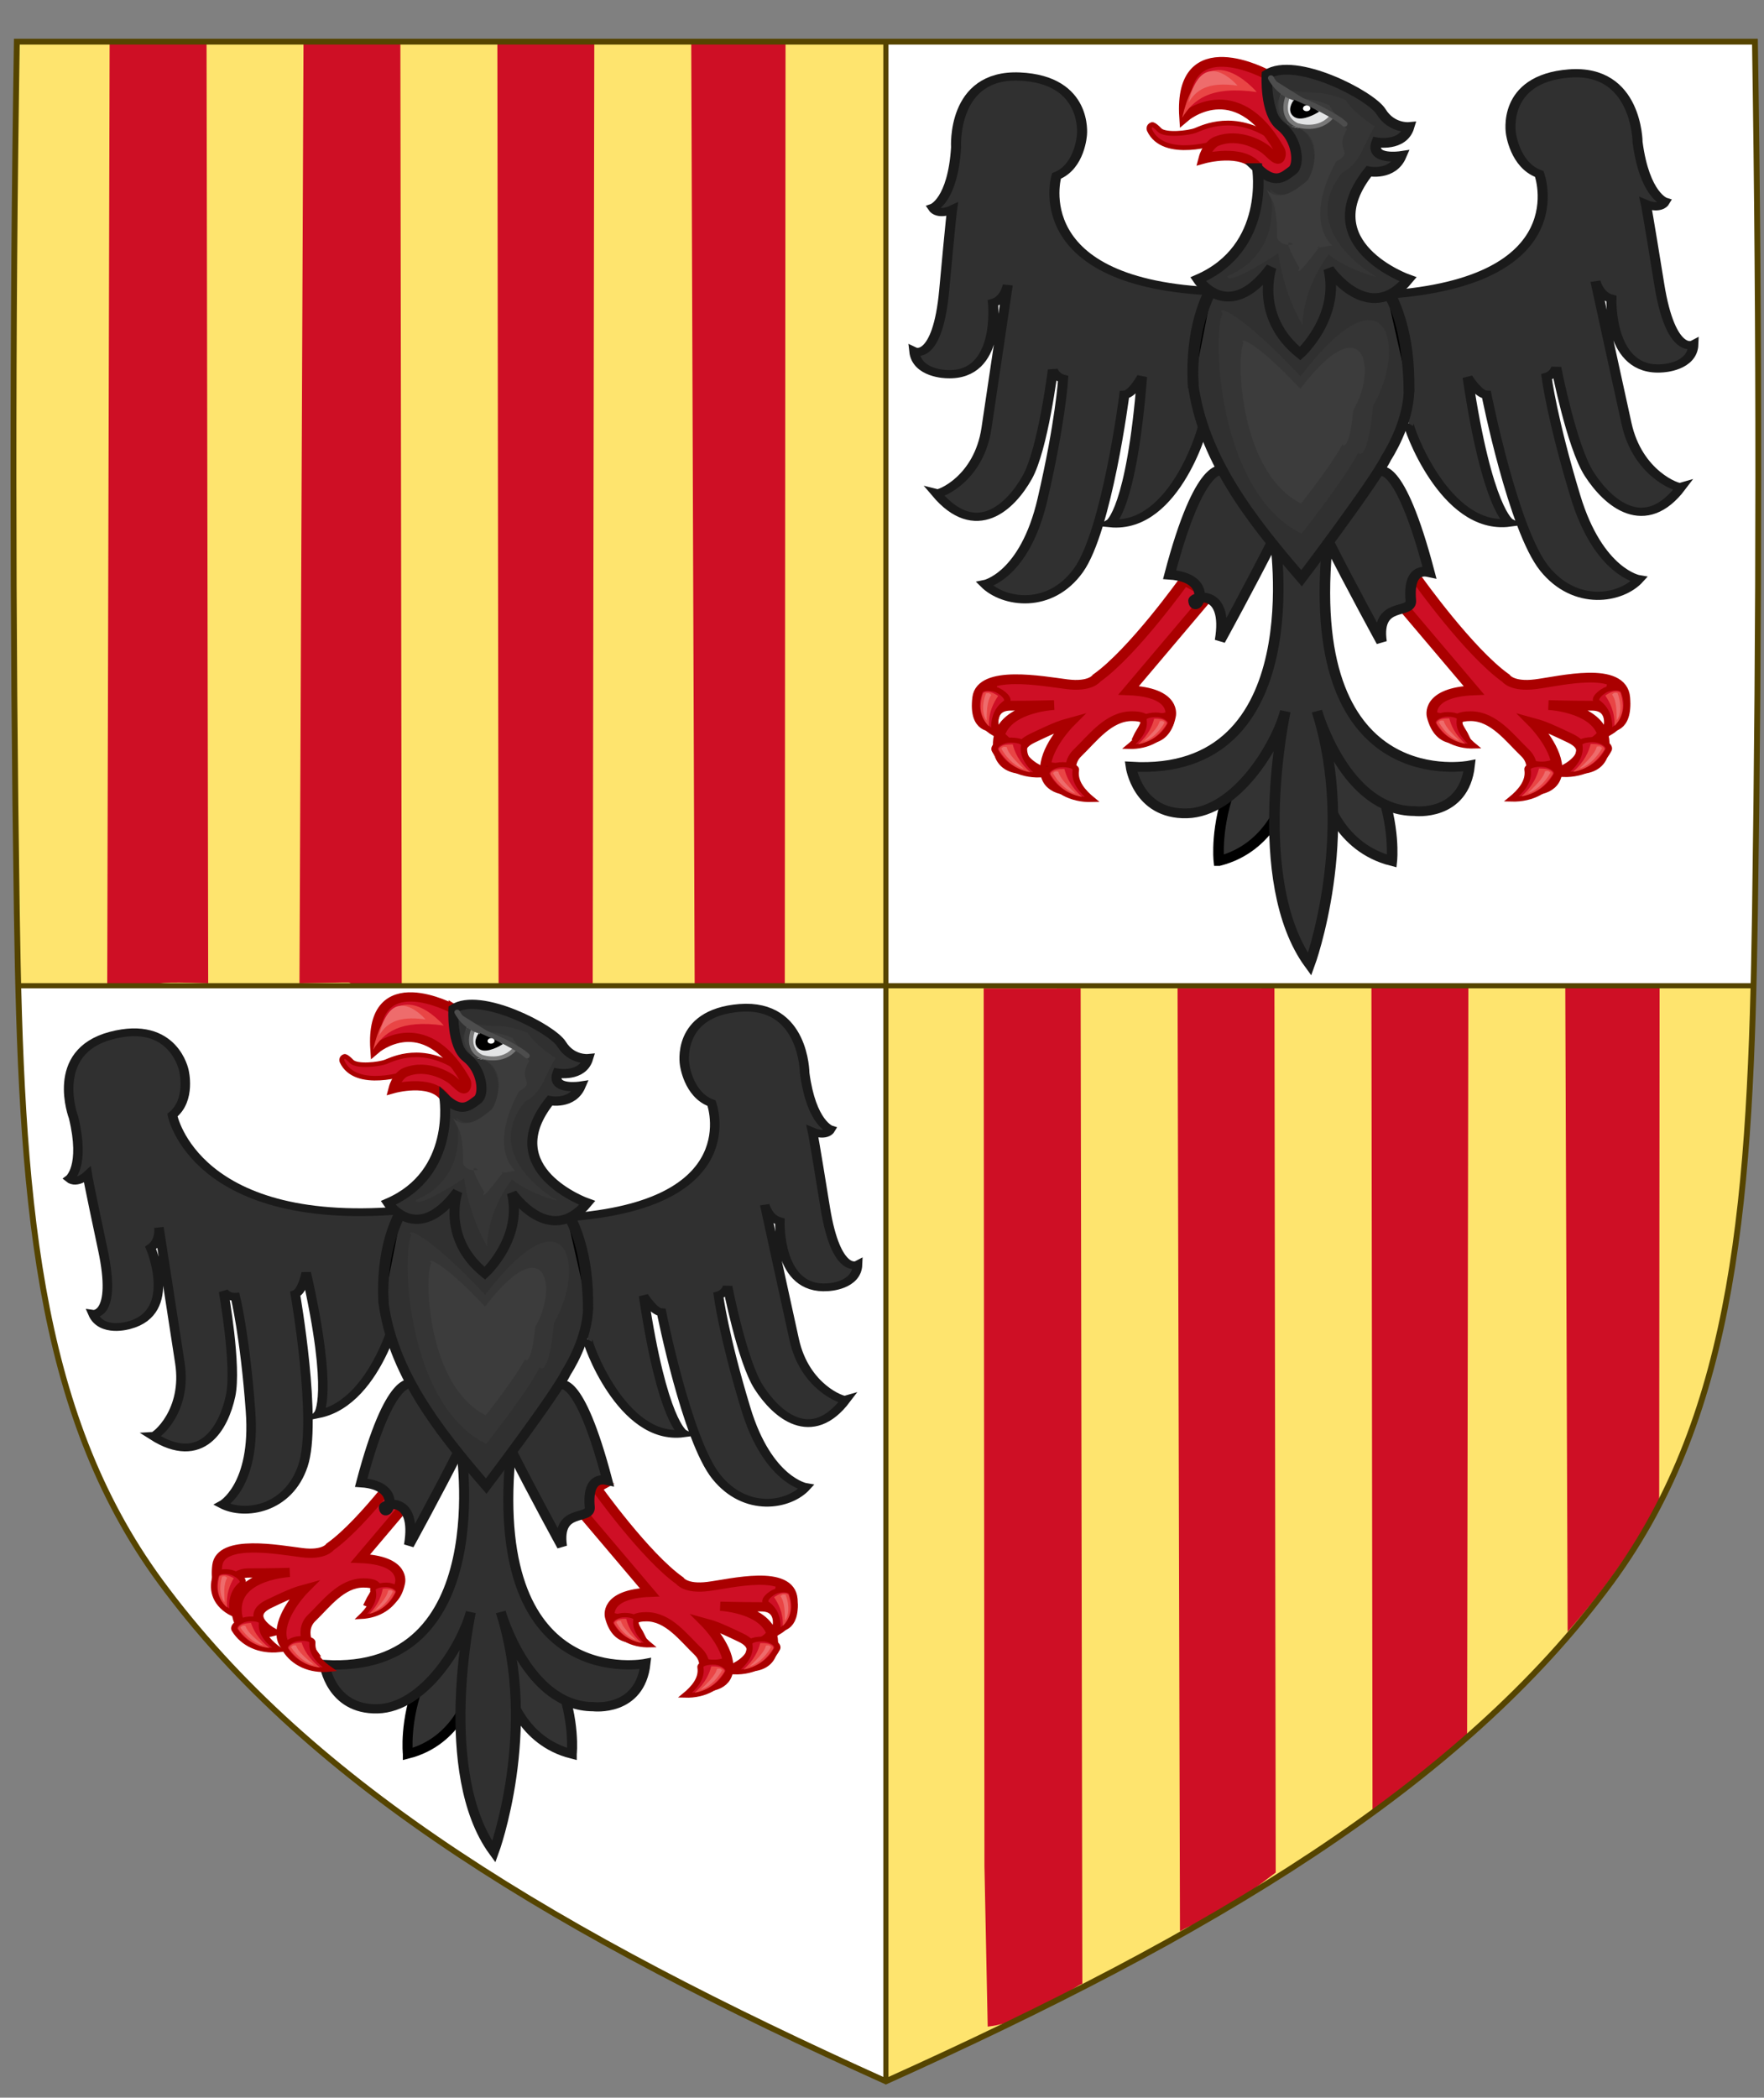 <?xml version="1.0" encoding="UTF-8" standalone="no"?>
<!-- Created with Inkscape (http://www.inkscape.org/) -->

<svg
   xmlns:dc="http://purl.org/dc/elements/1.1/"
   xmlns:cc="http://creativecommons.org/ns#"
   xmlns:rdf="http://www.w3.org/1999/02/22-rdf-syntax-ns#"
   xmlns:svg="http://www.w3.org/2000/svg"
   xmlns="http://www.w3.org/2000/svg"
   xmlns:sodipodi="http://sodipodi.sourceforge.net/DTD/sodipodi-0.dtd"
   xmlns:inkscape="http://www.inkscape.org/namespaces/inkscape"
   width="776.451"
   height="922.899"
   id="svg2"
   version="1.1"
   inkscape:version="0.47 r22583"
   sodipodi:docname="Sicilian_Arms_of_James_II_of_Aragon_as_Infante_(1285-1296).svg"
   inkscape:export-filename="/Users/Soda/Desktop/UK of the GB and NI.png"
   inkscape:export-xdpi="143.23364"
   inkscape:export-ydpi="143.23364"
   style="display:inline">
  <rect width="100%" height="100%" fill="#808080" stroke="none"/>
  <defs
     id="defs4">
    <inkscape:perspective
       sodipodi:type="inkscape:persp3d"
       inkscape:vp_x="0 : 461.44971 : 1"
       inkscape:vp_y="0 : 1000 : 0"
       inkscape:vp_z="776.45129 : 461.44971 : 1"
       inkscape:persp3d-origin="388.22565 : 307.63314 : 1"
       id="perspective222" />
  </defs>
  <sodipodi:namedview
     id="base"
     pagecolor="#ffffff"
     bordercolor="#666666"
     borderopacity="1.0"
     inkscape:pageopacity="0.0"
     inkscape:pageshadow="2"
     inkscape:zoom="0.36934332"
     inkscape:cx="787.47306"
     inkscape:cy="536.30381"
     inkscape:document-units="px"
     inkscape:current-layer="g164334"
     showgrid="false"
     inkscape:window-width="1024"
     inkscape:window-height="712"
     inkscape:window-x="-4"
     inkscape:window-y="-4"
     inkscape:window-maximized="1"
     showguides="true"
     inkscape:guide-bbox="true"
     inkscape:object-nodes="false"
     inkscape:snap-nodes="false"
     inkscape:snap-page="true"
     inkscape:snap-bbox="false"
     inkscape:snap-grids="false"
     inkscape:snap-to-guides="false"
     fit-margin-top="0"
     fit-margin-left="0"
     fit-margin-right="0"
     fit-margin-bottom="0">
    <inkscape:grid
       type="xygrid"
       id="grid14322"
       empspacing="5"
       visible="true"
       enabled="true"
       snapvisiblegridlinesonly="true" />
  </sodipodi:namedview>
  <g
     inkscape:label="Layer 1"
     inkscape:groupmode="layer"
     id="layer1"
     transform="translate(459.637, 507.039)"
     style="display:inline">
    <g
       id="g54773">
      <g
         id="g21919"
         transform="translate(-1426.25, -111.222)">
        <g
           id="g18119"
           transform="translate(0, -80)" />
        <g
           transform="matrix(1.884, 0, 0, 1.884, 176.412, -288.203)"
           style="display:inline"
           id="g164334">
          <g
             style="fill:#ffffff;display:inline"
             transform="matrix(-1,0,0,1,2302.454,-504.131)"
             id="g3028">
            <path
               id="path3030"
               style="fill:#ffffff;fill-opacity:1;stroke:none"
               d="m 1472.918,456.739 c -0.668,73.546 -0.723,147.107 0.215,220.652 l 202.826,-0.166 -10e-5,-220.486 -203.041,0 z"
               sodipodi:nodetypes="ccccc"
               inkscape:connector-curvature="0" />
            <path
               id="path3032"
               style="fill:#ffffff;fill-opacity:1;stroke:none;display:inline"
               d="m 1652.479,677.457 0.175,-220.323 -22.032,0.012 0.803,220.248 c 20.492,0.036 1.674,-1 21.054,0.065 z m -135.093,-220.257 -22.647,0.012 -0.561,219.953 c 22.625,1.422 0.407,-1.409 23.59,-0.528 l -0.38,-219.436 0,0 0,0 z m 67.942,-0.033 22.647,-0.012 -0.372,219.483 c -21.568,0.599 -0.174,0.524 -21.985,-5.7e-4 l -0.289,-219.471 0,0 0,0 z m -22.647,0.012 -22.648,0.012 -0.937,219.448 c 23.043,-0.419 0.263,-0.169 23.892,0.746 l -0.322,-220.205 0,0 0,0 0,0 0,0 z"
               sodipodi:nodetypes="cccccccccccccccccccccccccccccccc"
               inkscape:connector-curvature="0" />
          </g>
          <g
             transform="matrix(1.127, 0, 0, 1.127, 1613.05, 344.645)"
             id="g11618-9-0-2"
             style="stroke-width:0.888;stroke-miterlimit:4;stroke-dasharray:none;display:inline" />
          <g
             id="g13998"
             style="display:inline"
             transform="translate(1426.25, 111.222)" />
          <g
             transform="matrix(1.127, 0, 0, 1.127, 3386.64, 407.953)"
             id="g11618-9-0-2-5"
             style="stroke-width:0.888;stroke-miterlimit:4;stroke-dasharray:none;display:inline" />
          <g
             id="g11627"
             transform="translate(-1022.08, -11.279)"
             style="display:inline">
            <path
               inkscape:connector-curvature="0"
               sodipodi:nodetypes="csccc"
               d="m 1446.089,183.892 c 1.407,57.536 6.084,102.991 32.854,139.452 35.255,48.019 93.988,82.671 169.54,116.716 l 0,-256.168 -202.394,0 z"
               style="fill:#ffffff;fill-opacity:1;stroke:none"
               id="path7014-6-7-2" />
          </g>
          <g
             id="g60362-1"
             transform="translate(-1049.7, -504.131)"
             style="display:inline">
            <path
               inkscape:connector-curvature="0"
               sodipodi:nodetypes="csccc"
               d="m 1676.102,933.058 c 75.551,-34.045 134.285,-68.698 169.54,-116.716 26.717,-36.389 31.761,-82.044 33.178,-139.421 l -202.718,0.004 10e-5,256.132 z"
               style="fill:#fee46e;fill-opacity:1;stroke:none"
               id="path7014-6-7-5-0-5" />
            <path
               inkscape:connector-curvature="0"
               sodipodi:nodetypes="ccccccccccccccccccccccccccccccccc"
               d="m 1856.767,798.835 0.096,-121.073 -22.032,0.012 0.548,150.3 c 8.868,-10.206 11.538,-14.331 21.388,-29.238 z m -135.171,-121.007 -22.647,0.012 0.177,204.96 0.761,37.484 c 11.651,-1.338 22.728,-11.592 22.113,-9.747 -0.134,-77.569 -0.269,-155.139 -0.403,-232.708 l 0,0 0,0 z m 67.942,-0.033 22.647,-0.012 -0.295,174.278 c -16.499,14.812 -6.792,5.022 -22.097,18.744 l -0.254,-193.011 0,0 0,0 z m -22.647,0.012 -22.648,0.012 0.562,220.198 c 5.458,-3.216 4.451,-0.021 22.372,-13.718 l -0.302,-206.49 0,0 0,0 0,0 0,0 z"
               style="fill:#ce0f25;fill-opacity:1;stroke:none;display:inline"
               id="path7014-6-7-0-8-64-3-0-9-9-6-0" />
            <g
               id="g109930"
               style="display:inline"
               transform="matrix(-1.167, 0, 0, 0.892, 5785.01, 167.455)">
              <g
                 transform="matrix(0.656, 0, 0, 0.703, 3394.16, 80.799)"
                 id="g102633-8">
                <path
                   inkscape:connector-curvature="0"
                   sodipodi:nodetypes="ccccccscccccccccccscccscc"
                   style="fill:#303030;fill-opacity:1;fill-rule:evenodd;stroke:#1a1a1a;stroke-width:3.065;stroke-miterlimit:4;stroke-opacity:1;stroke-dasharray:none;display:inline"
                   d="m 33.686,488.575 c 0.425,0.613 -10.924,40.188 -30.805,36.914 l 0,0 c 0,0 6.764,-4.38 12.812,-54.067 0,0 -3.239,6.374 -5.767,6.466 0,0 -8.173,50.321 -17.673,64.714 -9.5,14.392 -23.408,11.351 -28.852,4.006 0,0 12.345,-2.416 19.414,-30.988 7.096,-28.536 8.781,-44.402 8.781,-44.402 0,0 -2.333,-0.774 -2.948,-3.471 0,0 -4.686,29.451 -10.054,39.648 -5.728,10.878 -16.985,22.782 -28.054,4.888 1.161,0.437 13.301,-4.981 16.654,-23.658 3.294,-18.173 9.487,-53.025 9.487,-53.025 0,0 -0.934,5.28 -4.871,6.508 0,0 0.858,27.512 -15.491,25.927 0,0 -9.25,-0.375 -9.521,-8.877 0,0 6.877,4.414 10.415,-22.421 3.538,-26.835 4.079,-29.842 4.079,-29.842 0,0 -4.341,2.279 -5.831,-0.9 0,0 6.211,-2.324 8.367,-22.187 0,0 0.108,-27.532 20.858,-25.575 20.75,1.957 17.784,22.362 17.784,22.362 0,0 -1.21,11.837 -8.648,15.075 0,0 -12.161,39.969 46.469,44.924"
                   id="path40-5-1" />
                <path
                   inkscape:connector-curvature="0"
                   sodipodi:nodetypes="ccccccscccccccccccscccscc"
                   style="fill:#303030;fill-opacity:1;fill-rule:evenodd;stroke:#1a1a1a;stroke-width:3.065;stroke-miterlimit:4;stroke-opacity:1;stroke-dasharray:none;display:inline"
                   d="m 96.113,487.595 c -0.459,0.595 8.643,40.584 28.685,38.118 l 0,0 c 0,0 -6.509,-4.649 -9.744,-54.524 0,0 2.875,6.498 5.395,6.692 0,0 5.323,50.594 13.999,65.354 8.676,14.76 22.741,12.285 28.593,5.169 0,0 -12.195,-2.913 -17.643,-31.738 -5.477,-28.79 -6.264,-44.707 -6.264,-44.707 0,0 2.374,-0.678 3.14,-3.348 0,0 3.018,29.607 7.804,40.009 5.107,11.098 15.68,23.443 27.746,6.017 -1.184,0.39 -13.004,-5.514 -15.299,-24.304 -2.264,-18.285 -6.482,-53.349 -6.482,-53.349 0,0 0.634,5.312 4.498,6.697 0,0 -2.41,27.446 14.01,26.524 0,0 9.26,-6e-5 10.012,-8.482 0,0 -7.119,4.131 -9.138,-22.817 -2.019,-26.947 -2.39,-29.973 -2.39,-29.973 0,0 4.207,2.452 5.875,-0.663 0,0 -6.073,-2.573 -7.105,-22.5 0,0 1.447,-27.505 -19.391,-26.389 -20.837,1.115 -19.026,21.617 -19.026,21.617 0,0 0.54,11.872 7.787,15.407 0,0 9.89,40.415 -48.952,42.993"
                   id="path40-5-1-5" />
                <g
                   style="fill:#000000;fill-opacity:1;stroke:#6c7800;stroke-width:6.831;stroke-miterlimit:4;stroke-opacity:1;stroke-dasharray:none;display:inline"
                   transform="matrix(-0.472, 0, 0, 0.532, 206.553, 341.386)"
                   id="g20-6-4">
                  <path
                     inkscape:connector-curvature="0"
                     style="fill:#ce0f25;fill-opacity:1;fill-rule:evenodd;stroke:#aa0000;stroke-width:3.369;stroke-miterlimit:4;stroke-opacity:1;stroke-dasharray:none"
                     d="m 243.432,79.598 c 0,0 -35.568,13.248 -44.784,-8.352 0,0 -0.936,-2.952 1.8,-3.816 0,0 1.08,-0.216 4.68,3.816 3.6,4.032 18.72,2.232 23.472,0.216 4.896,-2.088 24.984,-13.032 49.968,5.616 l 0,0.432 11.016,7.272 -8.064,11.664 -38.088,-16.848 z"
                     id="path22-5-3" />
                  <path
                     inkscape:connector-curvature="0"
                     style="fill:#ce0f25;fill-opacity:1;fill-rule:evenodd;stroke:#aa0000;stroke-width:6.831;stroke-miterlimit:4;stroke-opacity:1;stroke-dasharray:none"
                     d="m 274.752,32.51 c 0,0 -57.24,-33.768 -53.424,29.736 0,0 32.832,-30.528 60.84,21.816 1.008,1.728 1.8,3.744 0.648,6.552 -1.368,3.528 -7.128,-4.68 -10.08,-6.552 0,0 -15.192,-11.952 -31.104,-4.752 -1.872,0.864 -6.048,4.536 -7.848,11.952 0,0 24.768,-7.416 34.416,5.904 l 13.032,19.584 28.296,-31.104 -19.008,-42.12 -15.768,-11.016 z"
                     id="path24-0-9" />
                  <path
                     inkscape:connector-curvature="0"
                     style="fill:#333333;fill-opacity:1;fill-rule:evenodd;stroke:#1a1a1a;stroke-width:6.831;stroke-miterlimit:4;stroke-opacity:1;stroke-dasharray:none"
                     d="m 355.358,582.971 0,0 c 0,0 2.448,-24.408 -8.496,-54.216 -10.944,-29.88 -44.28,-68.616 -44.28,-68.616 l 10.008,77.544 c 0,0 8.424,35.856 42.768,45.288 z"
                     id="path26-2-8" />
                  <path
                     inkscape:connector-curvature="0"
                     style="fill:#333333;fill-opacity:1;fill-rule:evenodd;stroke:#000000;stroke-width:6.831;stroke-miterlimit:4;stroke-opacity:1;stroke-dasharray:none"
                     d="m 243.535,582.971 0,0 c 0,0 -2.52,-24.408 8.424,-54.216 10.944,-29.88 44.28,-68.616 44.28,-68.616 l -9.936,77.544 c 0,0 -8.496,35.856 -42.768,45.288 z"
                     id="path28-8-8" />
                  <path
                     inkscape:connector-curvature="0"
                     style="fill:#303030;fill-opacity:1;fill-rule:evenodd;stroke:#1a1a1a;stroke-width:6.831;stroke-miterlimit:4;stroke-opacity:1;stroke-dasharray:none"
                     d="m 279.576,355.2 c 0,0 25.704,169.416 -92.88,161.712 l 0,0 c 0,0 4.32,33.552 36.144,32.688 31.824,-0.864 57.816,-47.52 63.648,-71.424 0,0 -23.726,118.68 15.73,177.144 0,0 30.422,-89.808 4.718,-177.216 0,0 18.288,69.912 63.072,69.912 0,0 31.896,4.32 35.64,-31.896 0,0 -106.344,22.68 -92.304,-151.2 l 0.216,-0.072 z"
                     id="path30-6-0"
                     sodipodi:nodetypes="cccscccccccc" />
                  <path
                     inkscape:connector-curvature="0"
                     style="fill:#ce0f25;fill-opacity:1;fill-rule:evenodd;stroke:#aa0000;stroke-width:6.831;stroke-miterlimit:4;stroke-opacity:1;stroke-dasharray:none"
                     d="m 221.256,386.534 c 0,0 -33.12,50.328 -56.736,68.4 0,0 -3.888,6.408 -19.368,4.248 -15.48,-2.088 -55.368,-10.296 -57.6,9.504 -2.52,22.68 10.296,20.16 10.296,20.16 0,0 -2.952,-14.616 11.232,-14.616 14.184,0 27.936,-0.432 27.936,-0.432 0,0 -35.28,1.728 -36.144,26.28 -0.864,24.48 23.688,17.64 23.688,17.64 0,0 -18.936,-11.664 -1.728,-20.664 17.208,-9 19.728,-9.432 24.048,-10.728 0,0 -14.616,15.912 -15.48,30.96 -0.864,15.048 12.024,17.136 21.096,15.912 0,0 -10.368,-15.48 -0.432,-25.848 9.864,-10.296 20.16,-25.776 35.28,-25.776 15.048,0 6.84,8.568 4.248,14.616 0,0 16.488,7.272 20.664,-14.616 0,0 4.32,-16.776 -27.072,-18.072 l 52.416,-67.104 -16.344,-9.864 z"
                     id="path32-0-8" />
                  <path
                     inkscape:connector-curvature="0"
                     sodipodi:nodetypes="ccscccc"
                     style="fill:#303030;fill-opacity:1;fill-rule:evenodd;stroke:#1a1a1a;stroke-width:6.831;stroke-miterlimit:4;stroke-opacity:1;stroke-dasharray:none"
                     d="m 246.024,309.638 c 0,0 -14.537,-8.686 -34.337,72.89 30.197,2.225 16.45,28.995 15.461,18.236 -0.246,-2.681 23.017,-9.438 17.148,27.89 0,0 19.368,-38.232 34.416,-70.488 L 262.8,314.39 246.024,309.638 z"
                     id="path34-2-7" />
                  <path
                     inkscape:connector-curvature="0"
                     style="fill:#ce0f25;fill-opacity:1;fill-rule:evenodd;stroke:#aa0000;stroke-width:6.831;stroke-miterlimit:4;stroke-opacity:1;stroke-dasharray:none"
                     d="m 372.312,386.534 c 0,0 33.12,50.328 56.736,68.4 0,0 3.888,6.408 19.368,4.248 15.48,-2.088 55.944,-13.32 57.6,9.504 1.728,22.752 -10.296,20.16 -10.296,20.16 0,0 3.024,-14.616 -11.16,-14.616 -14.184,0 -27.936,-0.432 -27.936,-0.432 0,0 35.208,1.728 36.072,26.28 0.864,24.48 -23.616,17.64 -23.616,17.64 0,0 18.936,-11.664 1.728,-20.664 -17.208,-9 -19.8,-9.432 -24.12,-10.728 0,0 14.616,15.912 15.48,30.96 0.864,15.048 -12.024,17.136 -21.024,15.912 0,0 10.296,-15.48 0.432,-25.848 -9.936,-10.296 -20.232,-25.776 -35.28,-25.776 -15.048,0 -6.912,8.568 -4.32,14.616 0,0 -15.48,7.272 -20.592,-14.616 0,0 -4.32,-16.776 27.072,-18.072 l -52.488,-67.104 16.344,-9.864 z"
                     id="path36-4-7" />
                  <path
                     inkscape:connector-curvature="0"
                     sodipodi:nodetypes="ccscccc"
                     style="fill:#303030;fill-opacity:1;fill-rule:evenodd;stroke:#1a1a1a;stroke-width:6.831;stroke-miterlimit:4;stroke-opacity:1;stroke-dasharray:none"
                     d="m 346.968,310.502 c 0,0 12.888,-11.16 32.688,70.416 -0.297,-0.066 -14.115,-5.425 -12.024,19.629 0.873,10.46 -22.86,-0.257 -18.936,28.971 0,0 -19.368,-38.232 -34.416,-70.488 l 15.912,-43.776 16.776,-4.752 z"
                     id="path38-86-8" />
                  <path
                     inkscape:connector-curvature="0"
                     sodipodi:nodetypes="ccccc"
                     style="fill:#303030;fill-opacity:1;fill-rule:evenodd;stroke:#1a1a1a;stroke-width:6.831;stroke-miterlimit:4;stroke-opacity:1;stroke-dasharray:none"
                     d="m 226.8,248.582 c 6.15,51.539 36.547,94.369 70.2,136.44 0,0 47.016,-67.104 54.864,-84.456 0,0 14.328,-23.4 14.616,-47.448 2.788,-148.339 -145.81,-146.452 -139.68,-4.536 z"
                     id="path40-50-3" />
                  <path
                     inkscape:connector-curvature="0"
                     style="fill:#000000;fill-opacity:1;stroke:#1a1a1a;stroke-width:6.831;stroke-miterlimit:4;stroke-opacity:1;stroke-dasharray:none"
                     d="m 227.088,249.734 c 0,0 -3.312,-35.496 12.384,-67.896"
                     id="path42-9-8" />
                  <path
                     inkscape:connector-curvature="0"
                     style="fill:#000000;fill-opacity:1;stroke:#1a1a1a;stroke-width:6.831;stroke-miterlimit:4;stroke-opacity:1;stroke-dasharray:none"
                     d="m 351.72,184.07 c 0,0 13.824,15.696 14.76,70.704"
                     id="path44-00-3" />
                  <path
                     inkscape:connector-curvature="0"
                     style="fill:#303030;fill-opacity:1;fill-rule:evenodd;stroke:#1a1a1a;stroke-width:6.831;stroke-miterlimit:4;stroke-opacity:1;stroke-dasharray:none"
                     d="m 268.416,97.958 c 0,0 8.496,55.872 -38.376,77.832 0,0 19.728,32.184 47.376,-8.424 0,0 -11.232,34.416 18.648,60.408 0,0 25.848,-25.416 18.504,-59.256 0,0 25.92,40.608 51.336,7.272 0,0 -63.216,-24.264 -25.416,-75.6 0,0 15.264,3.384 20.88,-10.728 0,0 -20.304,3.384 -15.768,-9.576 0,0 16.92,3.384 20.88,-10.728 0,0 -11.304,1.152 -18.072,-10.728 -6.624,-11.592 -55.728,-38.952 -73.8,-25.992 0,0 -1.512,27.36 9.072,36.144 10.728,9 12.384,27.072 7.344,31.032 -5.112,3.96 -10.728,10.728 -22.608,-1.656 z"
                     id="path46-6-7" />
                  <path
                     inkscape:connector-curvature="0"
                     style="fill:#000000;fill-opacity:1;fill-rule:evenodd;stroke:#e3e4e5;stroke-width:4.491;stroke-miterlimit:4;stroke-opacity:1;stroke-dasharray:none"
                     d="m 314.856,60.086 c -0.72,-0.432 -1.44,-0.864 -2.16,-1.296 -1.44,-0.864 -2.952,-1.8 -4.536,-2.664 -3.168,-1.728 -6.48,-3.384 -9.648,-4.896 -3.024,-1.44 -6.12,-2.736 -8.712,-3.672 -1.296,-0.432 -2.448,-0.936 -3.6,-1.584 0,0 -6.408,14.688 5.472,20.808 0,0 14.688,5.544 23.184,-6.696 z"
                     id="path48-1-1" />
                  <path
                     inkscape:connector-curvature="0"
                     style="fill:#000000;fill-opacity:1;stroke:#aa0000;stroke-width:6.831;stroke-miterlimit:4;stroke-opacity:1;stroke-dasharray:none"
                     d="m 96.984,458.318 c 0,0 -3.24,13.896 6.696,16.848"
                     id="path90-8-0" />
                  <path
                     inkscape:connector-curvature="0"
                     style="fill:#000000;fill-opacity:1;stroke:#aa0000;stroke-width:6.831;stroke-miterlimit:4;stroke-opacity:1;stroke-dasharray:none"
                     d="m 101.952,495.11 c 0,0 6.48,8.424 13.968,9.936"
                     id="path92-9-7" />
                  <path
                     inkscape:connector-curvature="0"
                     style="fill:#000000;fill-opacity:1;stroke:#aa0000;stroke-width:6.831;stroke-miterlimit:4;stroke-opacity:1;stroke-dasharray:none"
                     d="m 131.328,516.494 c 0,0.432 10.44,2.304 15.912,1.008"
                     id="path94-3-3" />
                  <path
                     inkscape:connector-curvature="0"
                     style="fill:#000000;fill-opacity:1;stroke:#aa0000;stroke-width:6.831;stroke-miterlimit:4;stroke-opacity:1;stroke-dasharray:none"
                     d="m 195.984,484.166 c 0,0 9.936,0 16.92,-2.952"
                     id="path96-4-4" />
                  <path
                     inkscape:connector-curvature="0"
                     style="fill:#000000;fill-opacity:1;stroke:#aa0000;stroke-width:6.831;stroke-miterlimit:4;stroke-opacity:1;stroke-dasharray:none"
                     d="m 381.888,481.646 c 0,0 6.912,2.52 15.408,2.016"
                     id="path98-4-9" />
                  <path
                     inkscape:connector-curvature="0"
                     style="fill:#000000;fill-opacity:1;stroke:#aa0000;stroke-width:6.831;stroke-miterlimit:4;stroke-opacity:1;stroke-dasharray:none"
                     d="m 446.544,515.99 c 0,0 7.416,2.52 15.408,-1.512"
                     id="path100-6-6" />
                  <path
                     inkscape:connector-curvature="0"
                     style="fill:#000000;fill-opacity:1;stroke:#aa0000;stroke-width:6.831;stroke-miterlimit:4;stroke-opacity:1;stroke-dasharray:none"
                     d="m 478.152,504.038 c 0,0 12.168,-5.472 13.608,-10.944"
                     id="path102-0-5" />
                  <path
                     inkscape:connector-curvature="0"
                     style="fill:none;stroke:#aa0000;stroke-width:6.831;stroke-miterlimit:4;stroke-opacity:1;stroke-dasharray:none"
                     d="m 490.824,475.238 c 0,0 6.408,-7.992 7.416,-17.928"
                     id="path104-66-1" />
                  <path
                     inkscape:connector-curvature="0"
                     style="fill:#000000;fill-opacity:1;fill-rule:evenodd;stroke:#e3e4e5;stroke-width:6.831;stroke-miterlimit:4;stroke-opacity:1;stroke-dasharray:none"
                     d="m 290.736,48.206 c 0,0 12.6,4.536 15.48,7.2 0,0 -8.928,9.504 -14.04,4.68 -5.544,-5.256 -1.8,-11.52 -1.44,-11.88 z"
                     id="path106-1-0" />
                  <path
                     inkscape:connector-curvature="0"
                     style="fill:#000000;fill-opacity:1;fill-rule:evenodd;stroke:#000000;stroke-width:6.831;stroke-miterlimit:4;stroke-opacity:1;stroke-dasharray:none"
                     d="m 296.568,54.542 c 0,1.44 -0.864,2.592 -1.944,2.592 -1.08,0 -1.944,-1.152 -1.944,-2.592 0,-1.512 0.864,-2.664 1.944,-2.664 1.08,0 1.944,1.152 1.944,2.664 z"
                     id="path108-8-9" />
                  <path
                     inkscape:connector-curvature="0"
                     style="fill:#353535;fill-opacity:1;fill-rule:evenodd;stroke:none;display:inline"
                     d="m 276.503,112.661 c 0,0 10.547,43.192 -27.419,60.98 0,0 -2.346,8.526 32.877,-16.111 0,0 2.508,25.813 15.716,50.478 0,0 -1.054,-23.683 16.821,-49.545 0,0 11.221,10.189 31.197,15.694 0,0 -53.038,-31.521 -22.42,-73.104 12.324,-7.222 12.347,-16.949 21.054,-32.359 0,0 -13.432,-8.87 -18.914,-18.493 -18.194,-7.842 -18.873,-3.172 -38.398,-7.122 0,0 -14.053,12.874 0.018,23.601 23.961,3.162 19.194,36.892 15.112,40.099 -4.141,3.207 -16.02,15.913 -25.643,5.882 z"
                     id="path46-6-8-9"
                     sodipodi:nodetypes="ccccccccccccc" />
                </g>
              </g>
              <path
                 inkscape:connector-curvature="0"
                 sodipodi:nodetypes="cccccc"
                 style="fill:#353535;fill-opacity:1;fill-rule:evenodd;stroke:none;display:inline"
                 d="m 3453.523,395.423 c 2.087,5.528 1.01,46.731 -15.811,57.705 0,0 -8.886,-14.676 -11.317,-21.166 -1.004,1.448 -2.322,-2.22 -3.013,-12.342 -6.783,-14.895 -3.03,-37.732 14.531,-7.696 13.114,-18.277 17.065,-18.399 15.61,-16.502 z"
                 id="path40-50-7-6" />
              <g
                 transform="matrix(0.307, 0, 0, 0.313, 3224.79, 392.065)"
                 style="display:inline"
                 id="g108166-83">
                <g
                   transform="translate(0, -0.027)"
                   id="g6659-4"
                   style="display:inline">
                  <g
                     id="g6663-8"
                     transform="translate(0, 10.802)" />
                </g>
                <g
                   transform="matrix(1.127, 0, 0, 1.127, 186.794, 233.424)"
                   id="g11618-9-0-2-9-4"
                   style="stroke-width:0.888;stroke-miterlimit:4;stroke-dasharray:none;display:inline" />
                <g
                   transform="matrix(0.97, 0.244, -0.244, 0.97, 965.752, 264.756)"
                   id="g16976-9">
                  <g
                     id="g16931-9">
                    <g
                       style="stroke-width:3.206;stroke-miterlimit:4;stroke-dasharray:none;display:inline"
                       transform="matrix(1.035, -0.302, -0.302, -1.035, -735.359, 1134.98)"
                       id="g10008-1-8-3-2">
                      <path
                         inkscape:connector-curvature="0"
                         style="fill:#ce0f25;fill-opacity:1;stroke:#aa0000;stroke-width:3.893;stroke-linecap:butt;stroke-linejoin:miter;stroke-miterlimit:4;stroke-opacity:1;stroke-dasharray:none"
                         d="m 508.229,732.274 c -1.691,3.307 2.28,6.702 6.372,7.871 3.913,1.118 12.096,-0.535 11.199,-4.278 -1.447,-8.87 3.395,-16.719 9.04,-23.083 -12.745,-0.013 -22.327,7.937 -26.611,19.49 z"
                         id="path10002-0-5-2-5"
                         sodipodi:nodetypes="csccc" />
                      <path
                         inkscape:connector-curvature="0"
                         style="fill:#e94545;fill-opacity:1;stroke:none"
                         d="m 510.575,732.734 c 5.831,-13.271 13.829,-16.463 18.182,-17.628 -6.87,8.47 -8.92,16.557 -9.815,21.967 0,0 -4.439,0.391 -6.415,-0.814 -1.521,-0.927 -2.53,-2.211 -1.952,-3.526 z"
                         id="path10004-5-1-1-5"
                         sodipodi:nodetypes="cccss" />
                      <path
                         inkscape:connector-curvature="0"
                         style="fill:#ee6c6c;fill-opacity:1;stroke:none"
                         d="m 511.923,734.161 c 0,0 0.833,1.044 1.435,1.23 0.591,0.182 1.845,-0.205 1.845,-0.205 0.826,-5.72 6.141,-12.425 9.79,-17.375 -3.937,1.371 -9.613,7.244 -13.07,16.35 z"
                         id="path10006-4-2-9-33"
                         sodipodi:nodetypes="csccc" />
                    </g>
                  </g>
                </g>
                <g
                   style="display:inline"
                   transform="matrix(0.97, 0.244, -0.244, 0.97, 999.456, 285.309)"
                   id="g16976-0-3">
                  <g
                     id="g16931-0-7">
                    <g
                       style="stroke-width:3.206;stroke-miterlimit:4;stroke-dasharray:none;display:inline"
                       transform="matrix(1.035, -0.302, -0.302, -1.035, -735.359, 1134.98)"
                       id="g10008-1-8-3-1-43">
                      <path
                         inkscape:connector-curvature="0"
                         style="fill:#ce0f25;fill-opacity:1;stroke:#aa0000;stroke-width:3.893;stroke-linecap:butt;stroke-linejoin:miter;stroke-miterlimit:4;stroke-opacity:1;stroke-dasharray:none"
                         d="m 508.229,732.274 c -1.691,3.307 2.28,6.702 6.372,7.871 3.913,1.118 12.096,-0.535 11.199,-4.278 -1.447,-8.87 3.395,-16.719 9.04,-23.083 -12.745,-0.013 -22.327,7.937 -26.611,19.49 z"
                         id="path10002-0-5-2-4-8"
                         sodipodi:nodetypes="csccc" />
                      <path
                         inkscape:connector-curvature="0"
                         style="fill:#e94545;fill-opacity:1;stroke:none"
                         d="m 510.575,732.734 c 5.831,-13.271 13.829,-16.463 18.182,-17.628 -6.87,8.47 -8.92,16.557 -9.815,21.967 0,0 -4.439,0.391 -6.415,-0.814 -1.521,-0.927 -2.53,-2.211 -1.952,-3.526 z"
                         id="path10004-5-1-1-6-0"
                         sodipodi:nodetypes="cccss" />
                      <path
                         inkscape:connector-curvature="0"
                         style="fill:#ee6c6c;fill-opacity:1;stroke:none"
                         d="m 511.923,734.161 c 0,0 0.833,1.044 1.435,1.23 0.591,0.182 1.845,-0.205 1.845,-0.205 0.826,-5.72 6.141,-12.425 9.79,-17.375 -3.937,1.371 -9.613,7.244 -13.07,16.35 z"
                         id="path10006-4-2-9-0-8"
                         sodipodi:nodetypes="csccc" />
                    </g>
                  </g>
                </g>
                <g
                   style="display:inline"
                   transform="matrix(-0.886, 0.223, 0.223, 0.886, 176.29, 252.552)"
                   id="g16976-1-8">
                  <g
                     id="g16931-7-0">
                    <g
                       style="stroke-width:3.206;stroke-miterlimit:4;stroke-dasharray:none;display:inline"
                       transform="matrix(1.035, -0.302, -0.302, -1.035, -735.359, 1134.98)"
                       id="g10008-1-8-3-7-6">
                      <path
                         inkscape:connector-curvature="0"
                         style="fill:#ce0f25;fill-opacity:1;stroke:#aa0000;stroke-width:3.893;stroke-linecap:butt;stroke-linejoin:miter;stroke-miterlimit:4;stroke-opacity:1;stroke-dasharray:none"
                         d="m 508.229,732.274 c -1.691,3.307 2.28,6.702 6.372,7.871 3.913,1.118 12.096,-0.535 11.199,-4.278 -1.447,-8.87 3.395,-16.719 9.04,-23.083 -12.745,-0.013 -22.327,7.937 -26.611,19.49 z"
                         id="path10002-0-5-2-7-8"
                         sodipodi:nodetypes="csccc" />
                      <path
                         inkscape:connector-curvature="0"
                         style="fill:#e94545;fill-opacity:1;stroke:none"
                         d="m 510.575,732.734 c 5.831,-13.271 13.829,-16.463 18.182,-17.628 -6.87,8.47 -8.92,16.557 -9.815,21.967 0,0 -4.439,0.391 -6.415,-0.814 -1.521,-0.927 -2.53,-2.211 -1.952,-3.526 z"
                         id="path10004-5-1-1-7-19"
                         sodipodi:nodetypes="cccss" />
                      <path
                         inkscape:connector-curvature="0"
                         style="fill:#ee6c6c;fill-opacity:1;stroke:none"
                         d="m 511.923,734.161 c 0,0 0.833,1.044 1.435,1.23 0.591,0.182 1.845,-0.205 1.845,-0.205 0.826,-5.72 6.141,-12.425 9.79,-17.375 -3.937,1.371 -9.613,7.244 -13.07,16.35 z"
                         id="path10006-4-2-9-3-8"
                         sodipodi:nodetypes="csccc" />
                    </g>
                  </g>
                </g>
                <g
                   style="display:inline"
                   transform="matrix(0.595, 0.81, -0.81, 0.595, 920.328, 543.194)"
                   id="g16976-1-3-9">
                  <g
                     id="g16931-7-5-7">
                    <g
                       style="stroke-width:3.206;stroke-miterlimit:4;stroke-dasharray:none;display:inline"
                       transform="matrix(1.035, -0.302, -0.302, -1.035, -735.359, 1134.98)"
                       id="g10008-1-8-3-7-9-2">
                      <path
                         inkscape:connector-curvature="0"
                         style="fill:#ce0f25;fill-opacity:1;stroke:#aa0000;stroke-width:3.893;stroke-linecap:butt;stroke-linejoin:miter;stroke-miterlimit:4;stroke-opacity:1;stroke-dasharray:none"
                         d="m 508.229,732.274 c -1.691,3.307 2.28,6.702 6.372,7.871 3.913,1.118 12.096,-0.535 11.199,-4.278 -1.447,-8.87 3.395,-16.719 9.04,-23.083 -12.745,-0.013 -22.327,7.937 -26.611,19.49 z"
                         id="path10002-0-5-2-7-9-2"
                         sodipodi:nodetypes="csccc" />
                      <path
                         inkscape:connector-curvature="0"
                         style="fill:#e94545;fill-opacity:1;stroke:none"
                         d="m 510.575,732.734 c 5.831,-13.271 13.829,-16.463 18.182,-17.628 -6.87,8.47 -8.92,16.557 -9.815,21.967 0,0 -4.439,0.391 -6.415,-0.814 -1.521,-0.927 -2.53,-2.211 -1.952,-3.526 z"
                         id="path10004-5-1-1-7-8-82"
                         sodipodi:nodetypes="cccss" />
                      <path
                         inkscape:connector-curvature="0"
                         style="fill:#ee6c6c;fill-opacity:1;stroke:none"
                         d="m 511.923,734.161 c 0,0 0.833,1.044 1.435,1.23 0.591,0.182 1.845,-0.205 1.845,-0.205 0.826,-5.72 6.141,-12.425 9.79,-17.375 -3.937,1.371 -9.613,7.244 -13.07,16.35 z"
                         id="path10006-4-2-9-3-1-8"
                         sodipodi:nodetypes="csccc" />
                    </g>
                  </g>
                </g>
              </g>
              <path
                 inkscape:connector-curvature="0"
                 sodipodi:nodetypes="cccccc"
                 style="fill:#3c3c3c;fill-opacity:1;fill-rule:evenodd;stroke:none;display:inline"
                 d="m 3449.325,403.149 c 1.521,4.03 0.736,34.067 -11.526,42.067 0,0 -6.478,-10.699 -8.25,-15.43 -0.732,1.055 -1.693,-1.618 -2.197,-8.997 -4.945,-10.859 -2.209,-27.507 10.593,-5.61 9.56,-13.324 12.441,-13.413 11.38,-12.03 z"
                 id="path40-50-7-8-9" />
              <path
                 inkscape:connector-curvature="0"
                 style="fill:#3c3c3c;fill-opacity:1;fill-rule:evenodd;stroke:none;display:inline"
                 d="m 3443.553,366.007 c 0,0 -0.996,1.681 -0.967,9.684 0,0 -0.671,2.342 -3.183,1.694 0,0 2.818,-3.082 -1.273,6.142 0,0 1.462,4.072 -4.075,-5.601 0,0 2.2,0.916 -2.473,-0.306 0,0 5.832,-6 -0.813,-21.937 -3.817,-2.701 0.528,-2.673 -2.169,-8.436 0,0 1.89,-2.739 3.588,-6.338 5.635,-2.933 5.467,-0.222 9.244,-3.821 0,0 2.839,5.394 -1.524,9.406 -7.421,1.183 -4.431,13.219 -3.167,14.418 1.282,1.2 4.962,5.952 7.942,2.2 l -1.131,2.895 z"
                 id="path46-6-8-4-0"
                 sodipodi:nodetypes="cccccccccccccc" />
              <g
                 style="display:inline"
                 transform="matrix(0.656, 0, 0, 0.703, 3418.45, 104.34)"
                 id="g102633-2-7">
                <g
                   style="fill:#e3e4e5;fill-opacity:1;stroke:#787878;stroke-width:2.34;stroke-miterlimit:4;stroke-opacity:1;stroke-dasharray:none;display:inline"
                   transform="matrix(-0.472, 0, 0, 0.532, 168.48, 308.422)"
                   id="g20-6-3-8">
                  <path
                     inkscape:connector-curvature="0"
                     style="fill:#e3e4e5;fill-opacity:1;fill-rule:evenodd;stroke:#787878;stroke-width:2.919;stroke-miterlimit:4;stroke-opacity:1;stroke-dasharray:none"
                     d="m 314.856,60.086 c -0.72,-0.432 -1.44,-0.864 -2.16,-1.296 -1.44,-0.864 -2.952,-1.8 -4.536,-2.664 -3.168,-1.728 -6.48,-3.384 -9.648,-4.896 -3.024,-1.44 -6.12,-2.736 -8.712,-3.672 -1.296,-0.432 -2.448,-0.936 -3.6,-1.584 0,0 -6.408,14.688 5.472,20.808 0,0 14.688,5.544 23.184,-6.696 z"
                     id="path48-1-0-1" />
                  <path
                     inkscape:connector-curvature="0"
                     style="fill:#4d4d4d;fill-opacity:1;stroke:#4d4d4d;stroke-width:3.818;stroke-linecap:round;stroke-miterlimit:4;stroke-opacity:1;stroke-dasharray:none"
                     d="m 274.968,33.878 c 0,0 4.464,10.08 14.832,13.68 10.224,3.672 27.792,13.104 32.76,18.504"
                     id="path50-3-9-5" />
                  <path
                     inkscape:connector-curvature="0"
                     style="fill:#000000;fill-opacity:1;fill-rule:evenodd;stroke:#000000;stroke-width:1.778;stroke-miterlimit:4;stroke-opacity:1;stroke-dasharray:none"
                     d="m 290.3,50.2 c 0,0 11.747,5.455 14.293,7.196 0,0 -9.418,6.209 -13.936,3.058 -4.9,-3.434 -0.675,-10.018 -0.356,-10.253 z"
                     id="path106-1-5-8"
                     sodipodi:nodetypes="cccc" />
                </g>
              </g>
              <g
                 style="stroke-width:0.795;stroke-miterlimit:4;stroke-dasharray:none;display:inline"
                 id="g3671-1-4-3-3-3-3-7-1-5-3-6"
                 transform="matrix(0.528, -0.241, 0.236, 0.539, 2813.89, 346.642)">
                <g
                   style="stroke-width:0.795;stroke-miterlimit:4;stroke-dasharray:none"
                   transform="translate(-0.083)"
                   id="g4173-8-0-3-4-6-4-3-1-2-7-4">
                  <path
                     sodipodi:type="inkscape:offset"
                     inkscape:radius="-1.9251236"
                     inkscape:original="M 725.125 311.1875 C 723.47657 311.1875 722.125 312.59134 722.125 314.3125 C 722.125 316.03366 723.47657 317.4375 725.125 317.4375 C 726.77343 317.4375 728.09375 316.03366 728.09375 314.3125 C 728.09375 312.59134 726.77343 311.1875 725.125 311.1875 z "
                     style="fill:#ffffff;fill-opacity:1;stroke:none"
                     id="path4149-2-3-5-7-5-7-3-3-9-2-2"
                     d="m 725.125,313.125 c -0.555,0 -1.062,0.474 -1.062,1.188 0,0.713 0.507,1.188 1.062,1.188 0.555,0 1.031,-0.451 1.031,-1.188 0,-0.737 -0.476,-1.188 -1.031,-1.188 z"
                     transform="matrix(1.21, 0, 0, 1.082, 109.125, 91.923)" />
                </g>
              </g>
              <path
                 inkscape:connector-curvature="0"
                 style="fill:#e94545;fill-opacity:1;fill-rule:evenodd;stroke:none;display:inline"
                 d="m 3446.667,337.501 c 0,0 10.772,-16.723 14.941,6.755 -2.228,-4.778 -5.652,-8.458 -14.941,-6.755 z"
                 id="path24-0-1-5"
                 sodipodi:nodetypes="ccc" />
              <path
                 inkscape:connector-curvature="0"
                 style="fill:#ee6c6c;fill-opacity:1;fill-rule:evenodd;stroke:none;display:inline"
                 d="m 3450.522,335.817 c 0,0 7.067,-10.972 9.803,4.432 -1.462,-3.135 -3.708,-5.549 -9.803,-4.432 z"
                 id="path24-0-1-2-8"
                 sodipodi:nodetypes="ccc" />
              <g
                 transform="matrix(-0.307, 0, 0, 0.313, 3650.55, 392.177)"
                 style="display:inline"
                 id="g108166-8-6">
                <g
                   transform="translate(0, -0.027)"
                   id="g6659-2-2"
                   style="display:inline">
                  <g
                     id="g6663-6-6"
                     transform="translate(0, 10.802)" />
                </g>
                <g
                   transform="matrix(1.127, 0, 0, 1.127, 186.794, 233.424)"
                   id="g11618-9-0-2-9-6-5"
                   style="stroke-width:0.888;stroke-miterlimit:4;stroke-dasharray:none;display:inline" />
                <g
                   transform="matrix(0.97, 0.244, -0.244, 0.97, 965.752, 264.756)"
                   id="g16976-03-3">
                  <g
                     id="g16931-8-9">
                    <g
                       style="stroke-width:3.206;stroke-miterlimit:4;stroke-dasharray:none;display:inline"
                       transform="matrix(1.035, -0.302, -0.302, -1.035, -735.359, 1134.98)"
                       id="g10008-1-8-3-0-2">
                      <path
                         inkscape:connector-curvature="0"
                         style="fill:#ce0f25;fill-opacity:1;stroke:#aa0000;stroke-width:3.893;stroke-linecap:butt;stroke-linejoin:miter;stroke-miterlimit:4;stroke-opacity:1;stroke-dasharray:none"
                         d="m 508.229,732.274 c -1.691,3.307 2.28,6.702 6.372,7.871 3.913,1.118 12.096,-0.535 11.199,-4.278 -1.447,-8.87 3.395,-16.719 9.04,-23.083 -12.745,-0.013 -22.327,7.937 -26.611,19.49 z"
                         id="path10002-0-5-2-1-4"
                         sodipodi:nodetypes="csccc" />
                      <path
                         inkscape:connector-curvature="0"
                         style="fill:#e94545;fill-opacity:1;stroke:none"
                         d="m 510.575,732.734 c 5.831,-13.271 13.829,-16.463 18.182,-17.628 -6.87,8.47 -8.92,16.557 -9.815,21.967 0,0 -4.439,0.391 -6.415,-0.814 -1.521,-0.927 -2.53,-2.211 -1.952,-3.526 z"
                         id="path10004-5-1-1-2-6"
                         sodipodi:nodetypes="cccss" />
                      <path
                         inkscape:connector-curvature="0"
                         style="fill:#ee6c6c;fill-opacity:1;stroke:none"
                         d="m 511.923,734.161 c 0,0 0.833,1.044 1.435,1.23 0.591,0.182 1.845,-0.205 1.845,-0.205 0.826,-5.72 6.141,-12.425 9.79,-17.375 -3.937,1.371 -9.613,7.244 -13.07,16.35 z"
                         id="path10006-4-2-9-5-1"
                         sodipodi:nodetypes="csccc" />
                    </g>
                  </g>
                </g>
                <g
                   style="display:inline"
                   transform="matrix(0.97, 0.244, -0.244, 0.97, 999.456, 285.309)"
                   id="g16976-0-0-8">
                  <g
                     id="g16931-0-9-2">
                    <g
                       style="stroke-width:3.206;stroke-miterlimit:4;stroke-dasharray:none;display:inline"
                       transform="matrix(1.035, -0.302, -0.302, -1.035, -735.359, 1134.98)"
                       id="g10008-1-8-3-1-4-1">
                      <path
                         inkscape:connector-curvature="0"
                         style="fill:#ce0f25;fill-opacity:1;stroke:#aa0000;stroke-width:3.893;stroke-linecap:butt;stroke-linejoin:miter;stroke-miterlimit:4;stroke-opacity:1;stroke-dasharray:none"
                         d="m 508.229,732.274 c -1.691,3.307 2.28,6.702 6.372,7.871 3.913,1.118 12.096,-0.535 11.199,-4.278 -1.447,-8.87 3.395,-16.719 9.04,-23.083 -12.745,-0.013 -22.327,7.937 -26.611,19.49 z"
                         id="path10002-0-5-2-4-7-1"
                         sodipodi:nodetypes="csccc" />
                      <path
                         inkscape:connector-curvature="0"
                         style="fill:#e94545;fill-opacity:1;stroke:none"
                         d="m 510.575,732.734 c 5.831,-13.271 13.829,-16.463 18.182,-17.628 -6.87,8.47 -8.92,16.557 -9.815,21.967 0,0 -4.439,0.391 -6.415,-0.814 -1.521,-0.927 -2.53,-2.211 -1.952,-3.526 z"
                         id="path10004-5-1-1-6-8-9"
                         sodipodi:nodetypes="cccss" />
                      <path
                         inkscape:connector-curvature="0"
                         style="fill:#ee6c6c;fill-opacity:1;stroke:none"
                         d="m 511.923,734.161 c 0,0 0.833,1.044 1.435,1.23 0.591,0.182 1.845,-0.205 1.845,-0.205 0.826,-5.72 6.141,-12.425 9.79,-17.375 -3.937,1.371 -9.613,7.244 -13.07,16.35 z"
                         id="path10006-4-2-9-0-3-7"
                         sodipodi:nodetypes="csccc" />
                    </g>
                  </g>
                </g>
                <g
                   style="display:inline"
                   transform="matrix(-0.886, 0.223, 0.223, 0.886, 176.29, 252.552)"
                   id="g16976-1-5-6">
                  <g
                     id="g16931-7-1-2">
                    <g
                       style="stroke-width:3.206;stroke-miterlimit:4;stroke-dasharray:none;display:inline"
                       transform="matrix(1.035, -0.302, -0.302, -1.035, -735.359, 1134.98)"
                       id="g10008-1-8-3-7-2-9">
                      <path
                         inkscape:connector-curvature="0"
                         style="fill:#ce0f25;fill-opacity:1;stroke:#aa0000;stroke-width:3.893;stroke-linecap:butt;stroke-linejoin:miter;stroke-miterlimit:4;stroke-opacity:1;stroke-dasharray:none"
                         d="m 508.229,732.274 c -1.691,3.307 2.28,6.702 6.372,7.871 3.913,1.118 12.096,-0.535 11.199,-4.278 -1.447,-8.87 3.395,-16.719 9.04,-23.083 -12.745,-0.013 -22.327,7.937 -26.611,19.49 z"
                         id="path10002-0-5-2-7-0-5"
                         sodipodi:nodetypes="csccc" />
                      <path
                         inkscape:connector-curvature="0"
                         style="fill:#e94545;fill-opacity:1;stroke:none"
                         d="m 510.575,732.734 c 5.831,-13.271 13.829,-16.463 18.182,-17.628 -6.87,8.47 -8.92,16.557 -9.815,21.967 0,0 -4.439,0.391 -6.415,-0.814 -1.521,-0.927 -2.53,-2.211 -1.952,-3.526 z"
                         id="path10004-5-1-1-7-1-2"
                         sodipodi:nodetypes="cccss" />
                      <path
                         inkscape:connector-curvature="0"
                         style="fill:#ee6c6c;fill-opacity:1;stroke:none"
                         d="m 511.923,734.161 c 0,0 0.833,1.044 1.435,1.23 0.591,0.182 1.845,-0.205 1.845,-0.205 0.826,-5.72 6.141,-12.425 9.79,-17.375 -3.937,1.371 -9.613,7.244 -13.07,16.35 z"
                         id="path10006-4-2-9-3-6-0"
                         sodipodi:nodetypes="csccc" />
                    </g>
                  </g>
                </g>
                <g
                   style="display:inline"
                   transform="matrix(0.595, 0.81, -0.81, 0.595, 920.328, 543.194)"
                   id="g16976-1-3-4-0">
                  <g
                     id="g16931-7-5-0-3">
                    <g
                       style="stroke-width:3.206;stroke-miterlimit:4;stroke-dasharray:none;display:inline"
                       transform="matrix(1.035, -0.302, -0.302, -1.035, -735.359, 1134.98)"
                       id="g10008-1-8-3-7-9-6-9">
                      <path
                         inkscape:connector-curvature="0"
                         style="fill:#ce0f25;fill-opacity:1;stroke:#aa0000;stroke-width:3.893;stroke-linecap:butt;stroke-linejoin:miter;stroke-miterlimit:4;stroke-opacity:1;stroke-dasharray:none"
                         d="m 508.229,732.274 c -1.691,3.307 2.28,6.702 6.372,7.871 3.913,1.118 12.096,-0.535 11.199,-4.278 -1.447,-8.87 3.395,-16.719 9.04,-23.083 -12.745,-0.013 -22.327,7.937 -26.611,19.49 z"
                         id="path10002-0-5-2-7-9-1-1"
                         sodipodi:nodetypes="csccc" />
                      <path
                         inkscape:connector-curvature="0"
                         style="fill:#e94545;fill-opacity:1;stroke:none"
                         d="m 510.575,732.734 c 5.831,-13.271 13.829,-16.463 18.182,-17.628 -6.87,8.47 -8.92,16.557 -9.815,21.967 0,0 -4.439,0.391 -6.415,-0.814 -1.521,-0.927 -2.53,-2.211 -1.952,-3.526 z"
                         id="path10004-5-1-1-7-8-8-8"
                         sodipodi:nodetypes="cccss" />
                      <path
                         inkscape:connector-curvature="0"
                         style="fill:#ee6c6c;fill-opacity:1;stroke:none"
                         d="m 511.923,734.161 c 0,0 0.833,1.044 1.435,1.23 0.591,0.182 1.845,-0.205 1.845,-0.205 0.826,-5.72 6.141,-12.425 9.79,-17.375 -3.937,1.371 -9.613,7.244 -13.07,16.35 z"
                         id="path10006-4-2-9-3-1-9-1"
                         sodipodi:nodetypes="csccc" />
                    </g>
                  </g>
                </g>
              </g>
            </g>
            <g
               id="g109930-8"
               style="display:inline"
               transform="matrix(-0.882, 0, 0, 0.884, 4403.54, 405.492)" />
            <g
               id="g109930-3"
               style="display:inline"
               transform="matrix(-1.106, 0, 0, 0.845, 5384.82, 401.306)">
              <g
                 transform="matrix(0.656, 0, 0, 0.703, 3394.16, 80.799)"
                 id="g102633-8-80">
                <path
                   inkscape:connector-curvature="0"
                   sodipodi:nodetypes="ccccccscccccccccccscccscc"
                   style="fill:#303030;fill-opacity:1;fill-rule:evenodd;stroke:#1a1a1a;stroke-width:3.065;stroke-miterlimit:4;stroke-opacity:1;stroke-dasharray:none;display:inline"
                   d="m 33.686,488.575 c 0.425,0.613 -10.924,40.188 -30.805,36.914 l 0,0 c 0,0 6.764,-4.38 12.812,-54.067 0,0 -3.239,6.374 -5.767,6.466 0,0 -8.173,50.321 -17.673,64.714 -9.5,14.392 -23.408,11.351 -28.852,4.006 0,0 12.345,-2.416 19.414,-30.988 7.096,-28.536 8.781,-44.402 8.781,-44.402 0,0 -2.333,-0.774 -2.948,-3.471 0,0 -4.686,29.451 -10.054,39.648 -5.728,10.878 -16.985,22.782 -28.054,4.888 1.161,0.437 13.301,-4.981 16.654,-23.658 3.294,-18.173 9.487,-53.025 9.487,-53.025 0,0 -0.934,5.28 -4.871,6.508 0,0 0.858,27.512 -15.491,25.927 0,0 -9.25,-0.375 -9.521,-8.877 0,0 6.877,4.414 10.415,-22.421 3.538,-26.835 4.079,-29.842 4.079,-29.842 0,0 -4.341,2.279 -5.831,-0.9 0,0 6.211,-2.324 8.367,-22.187 0,0 0.108,-27.532 20.858,-25.575 20.75,1.957 17.784,22.362 17.784,22.362 0,0 -1.21,11.837 -8.648,15.075 0,0 -12.161,39.969 46.469,44.924"
                   id="path40-5-1-1" />
                <path
                   inkscape:connector-curvature="0"
                   sodipodi:nodetypes="ccccccscccccccccccscccscc"
                   style="fill:#303030;fill-opacity:1;fill-rule:evenodd;stroke:#1a1a1a;stroke-width:3.065;stroke-miterlimit:4;stroke-opacity:1;stroke-dasharray:none;display:inline"
                   d="m 94.15,472.304 c -0.583,0.401 6.515,40.736 26.254,45.643 l 0,0 c 0,0 -5.089,-6.799 3.924,-55.602 0,0 1.169,7.247 3.529,8.346 0,0 -7.193,50.248 -2.489,67.488 4.704,17.24 18.737,19.973 26.052,15.297 0,0 -10.94,-7.201 -9.148,-36.704 1.756,-29.48 4.866,-44.966 4.866,-44.966 0,0 2.432,0.212 3.811,-2.06 0,0 -4.302,29.369 -2.255,41.038 2.185,12.449 9.286,28.07 25.038,15.8 -1.225,-0.056 -11.082,-9.978 -8.713,-28.755 2.275,-18.283 6.754,-53.298 6.754,-53.298 0,0 -0.683,5.303 2.67,8.026 0,0 -8.961,25.338 6.944,30.407 0,0 8.844,3.356 11.619,-4.472 0,0 -7.801,1.365 -3.19,-25.102 4.61,-26.467 4.99,-29.491 4.99,-29.491 0,0 3.423,3.866 5.772,1.496 0,0 -5.175,-4.658 -1.326,-24.063 0,0 8.055,-25.744 -12.115,-32.229 -20.171,-6.485 -23.416,13.751 -23.416,13.751 0,0 -2.365,11.534 3.698,17.536 0,0 -7.169,45.407 -76.285,37.156"
                   id="path40-5-1-5-4" />
                <g
                   style="fill:#000000;fill-opacity:1;stroke:#6c7800;stroke-width:6.831;stroke-miterlimit:4;stroke-opacity:1;stroke-dasharray:none;display:inline"
                   transform="matrix(-0.472, 0, 0, 0.532, 206.553, 341.386)"
                   id="g20-6-4-0">
                  <path
                     inkscape:connector-curvature="0"
                     style="fill:#ce0f25;fill-opacity:1;fill-rule:evenodd;stroke:#aa0000;stroke-width:3.369;stroke-miterlimit:4;stroke-opacity:1;stroke-dasharray:none"
                     d="m 243.432,79.598 c 0,0 -35.568,13.248 -44.784,-8.352 0,0 -0.936,-2.952 1.8,-3.816 0,0 1.08,-0.216 4.68,3.816 3.6,4.032 18.72,2.232 23.472,0.216 4.896,-2.088 24.984,-13.032 49.968,5.616 l 0,0.432 11.016,7.272 -8.064,11.664 -38.088,-16.848 z"
                     id="path22-5-3-4" />
                  <path
                     inkscape:connector-curvature="0"
                     style="fill:#ce0f25;fill-opacity:1;fill-rule:evenodd;stroke:#aa0000;stroke-width:6.831;stroke-miterlimit:4;stroke-opacity:1;stroke-dasharray:none"
                     d="m 274.752,32.51 c 0,0 -57.24,-33.768 -53.424,29.736 0,0 32.832,-30.528 60.84,21.816 1.008,1.728 1.8,3.744 0.648,6.552 -1.368,3.528 -7.128,-4.68 -10.08,-6.552 0,0 -15.192,-11.952 -31.104,-4.752 -1.872,0.864 -6.048,4.536 -7.848,11.952 0,0 24.768,-7.416 34.416,5.904 l 13.032,19.584 28.296,-31.104 -19.008,-42.12 -15.768,-11.016 z"
                     id="path24-0-9-5" />
                  <path
                     inkscape:connector-curvature="0"
                     style="fill:#333333;fill-opacity:1;fill-rule:evenodd;stroke:#1a1a1a;stroke-width:6.831;stroke-miterlimit:4;stroke-opacity:1;stroke-dasharray:none"
                     d="m 355.358,582.971 0,0 c 0,0 2.448,-24.408 -8.496,-54.216 -10.944,-29.88 -44.28,-68.616 -44.28,-68.616 l 10.008,77.544 c 0,0 8.424,35.856 42.768,45.288 z"
                     id="path26-2-8-3" />
                  <path
                     inkscape:connector-curvature="0"
                     style="fill:#333333;fill-opacity:1;fill-rule:evenodd;stroke:#000000;stroke-width:6.831;stroke-miterlimit:4;stroke-opacity:1;stroke-dasharray:none"
                     d="m 243.535,582.971 0,0 c 0,0 -2.52,-24.408 8.424,-54.216 10.944,-29.88 44.28,-68.616 44.28,-68.616 l -9.936,77.544 c 0,0 -8.496,35.856 -42.768,45.288 z"
                     id="path28-8-8-59" />
                  <path
                     inkscape:connector-curvature="0"
                     style="fill:#303030;fill-opacity:1;fill-rule:evenodd;stroke:#1a1a1a;stroke-width:6.831;stroke-miterlimit:4;stroke-opacity:1;stroke-dasharray:none"
                     d="m 279.576,355.2 c 0,0 25.704,169.416 -92.88,161.712 l 0,0 c 0,0 4.32,33.552 36.144,32.688 31.824,-0.864 57.816,-47.52 63.648,-71.424 0,0 -23.726,118.68 15.73,177.144 0,0 30.422,-89.808 4.718,-177.216 0,0 18.288,69.912 63.072,69.912 0,0 31.896,4.32 35.64,-31.896 0,0 -106.344,22.68 -92.304,-151.2 l 0.216,-0.072 z"
                     id="path30-6-0-4"
                     sodipodi:nodetypes="cccscccccccc" />
                  <path
                     inkscape:connector-curvature="0"
                     style="fill:#ce0f25;fill-opacity:1;fill-rule:evenodd;stroke:#aa0000;stroke-width:6.831;stroke-miterlimit:4;stroke-opacity:1;stroke-dasharray:none"
                     d="m 247.198,361.542 c 0,0 -33.12,50.328 -56.736,68.4 0,0 -3.888,6.408 -19.368,4.248 -15.48,-2.088 -55.368,-10.296 -57.6,9.504 -2.52,22.68 10.296,20.16 10.296,20.16 0,0 -2.952,-14.616 11.232,-14.616 14.184,0 27.936,-0.432 27.936,-0.432 0,0 -35.28,1.728 -36.144,26.28 -0.864,24.48 23.688,17.64 23.688,17.64 0,0 -18.936,-11.664 -1.728,-20.664 17.208,-9 19.728,-9.432 24.048,-10.728 0,0 -14.616,15.912 -15.48,30.96 -0.864,15.048 12.024,17.136 21.096,15.912 0,0 -10.368,-15.48 -0.432,-25.848 9.864,-10.296 20.16,-25.776 35.28,-25.776 15.048,0 6.84,8.568 4.248,14.616 0,0 16.488,7.272 20.664,-14.616 0,0 4.32,-16.776 -27.072,-18.072 l 52.416,-67.104 -16.344,-9.864 z"
                     id="path32-0-8-2" />
                  <path
                     inkscape:connector-curvature="0"
                     sodipodi:nodetypes="ccscccc"
                     style="fill:#303030;fill-opacity:1;fill-rule:evenodd;stroke:#1a1a1a;stroke-width:6.831;stroke-miterlimit:4;stroke-opacity:1;stroke-dasharray:none"
                     d="m 246.024,309.638 c 0,0 -14.537,-8.686 -34.337,72.89 30.197,2.225 16.45,28.995 15.461,18.236 -0.246,-2.681 23.017,-9.438 17.148,27.89 0,0 19.368,-38.232 34.416,-70.488 L 262.8,314.39 246.024,309.638 z"
                     id="path34-2-7-7" />
                  <path
                     inkscape:connector-curvature="0"
                     style="fill:#ce0f25;fill-opacity:1;fill-rule:evenodd;stroke:#aa0000;stroke-width:6.831;stroke-miterlimit:4;stroke-opacity:1;stroke-dasharray:none"
                     d="m 372.312,386.534 c 0,0 33.12,50.328 56.736,68.4 0,0 3.888,6.408 19.368,4.248 15.48,-2.088 55.944,-13.32 57.6,9.504 1.728,22.752 -10.296,20.16 -10.296,20.16 0,0 3.024,-14.616 -11.16,-14.616 -14.184,0 -27.936,-0.432 -27.936,-0.432 0,0 35.208,1.728 36.072,26.28 0.864,24.48 -23.616,17.64 -23.616,17.64 0,0 18.936,-11.664 1.728,-20.664 -17.208,-9 -19.8,-9.432 -24.12,-10.728 0,0 14.616,15.912 15.48,30.96 0.864,15.048 -12.024,17.136 -21.024,15.912 0,0 10.296,-15.48 0.432,-25.848 -9.936,-10.296 -20.232,-25.776 -35.28,-25.776 -15.048,0 -6.912,8.568 -4.32,14.616 0,0 -15.48,7.272 -20.592,-14.616 0,0 -4.32,-16.776 27.072,-18.072 l -52.488,-67.104 16.344,-9.864 z"
                     id="path36-4-7-0" />
                  <path
                     inkscape:connector-curvature="0"
                     sodipodi:nodetypes="ccscccc"
                     style="fill:#303030;fill-opacity:1;fill-rule:evenodd;stroke:#1a1a1a;stroke-width:6.831;stroke-miterlimit:4;stroke-opacity:1;stroke-dasharray:none"
                     d="m 346.968,310.502 c 0,0 12.888,-11.16 32.688,70.416 -0.297,-0.066 -14.115,-5.425 -12.024,19.629 0.873,10.46 -22.86,-0.257 -18.936,28.971 0,0 -19.368,-38.232 -34.416,-70.488 l 15.912,-43.776 16.776,-4.752 z"
                     id="path38-86-8-8" />
                  <path
                     inkscape:connector-curvature="0"
                     sodipodi:nodetypes="ccccc"
                     style="fill:#303030;fill-opacity:1;fill-rule:evenodd;stroke:#1a1a1a;stroke-width:6.831;stroke-miterlimit:4;stroke-opacity:1;stroke-dasharray:none"
                     d="m 226.8,248.582 c 6.15,51.539 36.547,94.369 70.2,136.44 0,0 47.016,-67.104 54.864,-84.456 0,0 14.328,-23.4 14.616,-47.448 2.788,-148.339 -145.81,-146.452 -139.68,-4.536 z"
                     id="path40-50-3-2" />
                  <path
                     inkscape:connector-curvature="0"
                     style="fill:#000000;fill-opacity:1;stroke:#1a1a1a;stroke-width:6.831;stroke-miterlimit:4;stroke-opacity:1;stroke-dasharray:none"
                     d="m 227.088,249.734 c 0,0 -3.312,-35.496 12.384,-67.896"
                     id="path42-9-8-3" />
                  <path
                     inkscape:connector-curvature="0"
                     style="fill:#000000;fill-opacity:1;stroke:#1a1a1a;stroke-width:6.831;stroke-miterlimit:4;stroke-opacity:1;stroke-dasharray:none"
                     d="m 351.72,184.07 c 0,0 13.824,15.696 14.76,70.704"
                     id="path44-00-3-0" />
                  <path
                     inkscape:connector-curvature="0"
                     style="fill:#303030;fill-opacity:1;fill-rule:evenodd;stroke:#1a1a1a;stroke-width:6.831;stroke-miterlimit:4;stroke-opacity:1;stroke-dasharray:none"
                     d="m 268.416,97.958 c 0,0 8.496,55.872 -38.376,77.832 0,0 19.728,32.184 47.376,-8.424 0,0 -11.232,34.416 18.648,60.408 0,0 25.848,-25.416 18.504,-59.256 0,0 25.92,40.608 51.336,7.272 0,0 -63.216,-24.264 -25.416,-75.6 0,0 15.264,3.384 20.88,-10.728 0,0 -20.304,3.384 -15.768,-9.576 0,0 16.92,3.384 20.88,-10.728 0,0 -11.304,1.152 -18.072,-10.728 -6.624,-11.592 -55.728,-38.952 -73.8,-25.992 0,0 -1.512,27.36 9.072,36.144 10.728,9 12.384,27.072 7.344,31.032 -5.112,3.96 -10.728,10.728 -22.608,-1.656 z"
                     id="path46-6-7-1" />
                  <path
                     inkscape:connector-curvature="0"
                     style="fill:#000000;fill-opacity:1;fill-rule:evenodd;stroke:#e3e4e5;stroke-width:4.491;stroke-miterlimit:4;stroke-opacity:1;stroke-dasharray:none"
                     d="m 314.856,60.086 c -0.72,-0.432 -1.44,-0.864 -2.16,-1.296 -1.44,-0.864 -2.952,-1.8 -4.536,-2.664 -3.168,-1.728 -6.48,-3.384 -9.648,-4.896 -3.024,-1.44 -6.12,-2.736 -8.712,-3.672 -1.296,-0.432 -2.448,-0.936 -3.6,-1.584 0,0 -6.408,14.688 5.472,20.808 0,0 14.688,5.544 23.184,-6.696 z"
                     id="path48-1-1-2" />
                  <path
                     inkscape:connector-curvature="0"
                     style="fill:#000000;fill-opacity:1;stroke:#aa0000;stroke-width:6.831;stroke-miterlimit:4;stroke-opacity:1;stroke-dasharray:none"
                     d="m 381.888,481.646 c 0,0 6.912,2.52 15.408,2.016"
                     id="path98-4-9-8" />
                  <path
                     inkscape:connector-curvature="0"
                     style="fill:#000000;fill-opacity:1;stroke:#aa0000;stroke-width:6.831;stroke-miterlimit:4;stroke-opacity:1;stroke-dasharray:none"
                     d="m 446.544,515.99 c 0,0 7.416,2.52 15.408,-1.512"
                     id="path100-6-6-5" />
                  <path
                     inkscape:connector-curvature="0"
                     style="fill:#000000;fill-opacity:1;stroke:#aa0000;stroke-width:6.831;stroke-miterlimit:4;stroke-opacity:1;stroke-dasharray:none"
                     d="m 478.152,504.038 c 0,0 12.168,-5.472 13.608,-10.944"
                     id="path102-0-5-3" />
                  <path
                     inkscape:connector-curvature="0"
                     style="fill:none;stroke:#aa0000;stroke-width:6.831;stroke-miterlimit:4;stroke-opacity:1;stroke-dasharray:none"
                     d="m 490.824,475.238 c 0,0 6.408,-7.992 7.416,-17.928"
                     id="path104-66-1-1" />
                  <path
                     inkscape:connector-curvature="0"
                     style="fill:#000000;fill-opacity:1;fill-rule:evenodd;stroke:#e3e4e5;stroke-width:6.831;stroke-miterlimit:4;stroke-opacity:1;stroke-dasharray:none"
                     d="m 290.736,48.206 c 0,0 12.6,4.536 15.48,7.2 0,0 -8.928,9.504 -14.04,4.68 -5.544,-5.256 -1.8,-11.52 -1.44,-11.88 z"
                     id="path106-1-0-6" />
                  <path
                     inkscape:connector-curvature="0"
                     style="fill:#000000;fill-opacity:1;fill-rule:evenodd;stroke:#000000;stroke-width:6.831;stroke-miterlimit:4;stroke-opacity:1;stroke-dasharray:none"
                     d="m 296.568,54.542 c 0,1.44 -0.864,2.592 -1.944,2.592 -1.08,0 -1.944,-1.152 -1.944,-2.592 0,-1.512 0.864,-2.664 1.944,-2.664 1.08,0 1.944,1.152 1.944,2.664 z"
                     id="path108-8-9-0" />
                  <path
                     inkscape:connector-curvature="0"
                     style="fill:#353535;fill-opacity:1;fill-rule:evenodd;stroke:none;display:inline"
                     d="m 276.503,112.661 c 0,0 10.547,43.192 -27.419,60.98 0,0 -2.346,8.526 32.877,-16.111 0,0 2.508,25.813 15.716,50.478 0,0 -1.054,-23.683 16.821,-49.545 0,0 11.221,10.189 31.197,15.694 0,0 -53.038,-31.521 -22.42,-73.104 12.324,-7.222 12.347,-16.949 21.054,-32.359 0,0 -13.432,-8.87 -18.914,-18.493 -18.194,-7.842 -18.873,-3.172 -38.398,-7.122 0,0 -14.053,12.874 0.018,23.601 23.961,3.162 19.194,36.892 15.112,40.099 -4.141,3.207 -16.02,15.913 -25.643,5.882 z"
                     id="path46-6-8-9-8"
                     sodipodi:nodetypes="ccccccccccccc" />
                </g>
              </g>
              <path
                 inkscape:connector-curvature="0"
                 sodipodi:nodetypes="cccccc"
                 style="fill:#353535;fill-opacity:1;fill-rule:evenodd;stroke:none;display:inline"
                 d="m 3453.523,395.423 c 2.087,5.528 1.01,46.731 -15.811,57.705 0,0 -8.886,-14.676 -11.317,-21.166 -1.004,1.448 -2.322,-2.22 -3.013,-12.342 -6.783,-14.895 -3.03,-37.732 14.531,-7.696 13.114,-18.277 17.065,-18.399 15.61,-16.502 z"
                 id="path40-50-7-6-8" />
              <g
                 transform="matrix(0.307, 0, 0, 0.313, 3224.79, 392.065)"
                 style="display:inline"
                 id="g108166-83-7">
                <g
                   transform="translate(0, -0.027)"
                   id="g6659-4-57"
                   style="display:inline">
                  <g
                     id="g6663-8-5"
                     transform="translate(0, 10.802)" />
                </g>
                <g
                   transform="matrix(1.127, 0, 0, 1.127, 186.794, 233.424)"
                   id="g11618-9-0-2-9-4-5"
                   style="stroke-width:0.888;stroke-miterlimit:4;stroke-dasharray:none;display:inline" />
                <g
                   transform="matrix(0.97, 0.244, -0.244, 0.97, 965.752, 264.756)"
                   id="g16976-9-0">
                  <g
                     id="g16931-9-2">
                    <g
                       style="stroke-width:3.206;stroke-miterlimit:4;stroke-dasharray:none;display:inline"
                       transform="matrix(1.035, -0.302, -0.302, -1.035, -735.359, 1134.98)"
                       id="g10008-1-8-3-2-4">
                      <path
                         inkscape:connector-curvature="0"
                         style="fill:#ce0f25;fill-opacity:1;stroke:#aa0000;stroke-width:3.893;stroke-linecap:butt;stroke-linejoin:miter;stroke-miterlimit:4;stroke-opacity:1;stroke-dasharray:none"
                         d="m 508.229,732.274 c -1.691,3.307 2.28,6.702 6.372,7.871 3.913,1.118 12.096,-0.535 11.199,-4.278 -1.447,-8.87 3.395,-16.719 9.04,-23.083 -12.745,-0.013 -22.327,7.937 -26.611,19.49 z"
                         id="path10002-0-5-2-5-80"
                         sodipodi:nodetypes="csccc" />
                      <path
                         inkscape:connector-curvature="0"
                         style="fill:#e94545;fill-opacity:1;stroke:none"
                         d="m 510.575,732.734 c 5.831,-13.271 13.829,-16.463 18.182,-17.628 -6.87,8.47 -8.92,16.557 -9.815,21.967 0,0 -4.439,0.391 -6.415,-0.814 -1.521,-0.927 -2.53,-2.211 -1.952,-3.526 z"
                         id="path10004-5-1-1-5-4"
                         sodipodi:nodetypes="cccss" />
                      <path
                         inkscape:connector-curvature="0"
                         style="fill:#ee6c6c;fill-opacity:1;stroke:none"
                         d="m 511.923,734.161 c 0,0 0.833,1.044 1.435,1.23 0.591,0.182 1.845,-0.205 1.845,-0.205 0.826,-5.72 6.141,-12.425 9.79,-17.375 -3.937,1.371 -9.613,7.244 -13.07,16.35 z"
                         id="path10006-4-2-9-33-9"
                         sodipodi:nodetypes="csccc" />
                    </g>
                  </g>
                </g>
                <g
                   style="display:inline"
                   transform="matrix(0.97, 0.244, -0.244, 0.97, 999.456, 285.309)"
                   id="g16976-0-3-5">
                  <g
                     id="g16931-0-7-4">
                    <g
                       style="stroke-width:3.206;stroke-miterlimit:4;stroke-dasharray:none;display:inline"
                       transform="matrix(1.035, -0.302, -0.302, -1.035, -735.359, 1134.98)"
                       id="g10008-1-8-3-1-43-1">
                      <path
                         inkscape:connector-curvature="0"
                         style="fill:#ce0f25;fill-opacity:1;stroke:#aa0000;stroke-width:3.893;stroke-linecap:butt;stroke-linejoin:miter;stroke-miterlimit:4;stroke-opacity:1;stroke-dasharray:none"
                         d="m 508.229,732.274 c -1.691,3.307 2.28,6.702 6.372,7.871 3.913,1.118 12.096,-0.535 11.199,-4.278 -1.447,-8.87 3.395,-16.719 9.04,-23.083 -12.745,-0.013 -22.327,7.937 -26.611,19.49 z"
                         id="path10002-0-5-2-4-8-2"
                         sodipodi:nodetypes="csccc" />
                      <path
                         inkscape:connector-curvature="0"
                         style="fill:#e94545;fill-opacity:1;stroke:none"
                         d="m 510.575,732.734 c 5.831,-13.271 13.829,-16.463 18.182,-17.628 -6.87,8.47 -8.92,16.557 -9.815,21.967 0,0 -4.439,0.391 -6.415,-0.814 -1.521,-0.927 -2.53,-2.211 -1.952,-3.526 z"
                         id="path10004-5-1-1-6-0-4"
                         sodipodi:nodetypes="cccss" />
                      <path
                         inkscape:connector-curvature="0"
                         style="fill:#ee6c6c;fill-opacity:1;stroke:none"
                         d="m 511.923,734.161 c 0,0 0.833,1.044 1.435,1.23 0.591,0.182 1.845,-0.205 1.845,-0.205 0.826,-5.72 6.141,-12.425 9.79,-17.375 -3.937,1.371 -9.613,7.244 -13.07,16.35 z"
                         id="path10006-4-2-9-0-8-7"
                         sodipodi:nodetypes="csccc" />
                    </g>
                  </g>
                </g>
                <g
                   style="display:inline"
                   transform="matrix(-0.886, 0.223, 0.223, 0.886, 176.29, 252.552)"
                   id="g16976-1-8-9">
                  <g
                     id="g16931-7-0-02">
                    <g
                       style="stroke-width:3.206;stroke-miterlimit:4;stroke-dasharray:none;display:inline"
                       transform="matrix(1.035, -0.302, -0.302, -1.035, -735.359, 1134.98)"
                       id="g10008-1-8-3-7-6-2">
                      <path
                         inkscape:connector-curvature="0"
                         style="fill:#ce0f25;fill-opacity:1;stroke:#aa0000;stroke-width:3.893;stroke-linecap:butt;stroke-linejoin:miter;stroke-miterlimit:4;stroke-opacity:1;stroke-dasharray:none"
                         d="m 508.229,732.274 c -1.691,3.307 2.28,6.702 6.372,7.871 3.913,1.118 12.096,-0.535 11.199,-4.278 -1.447,-8.87 3.395,-16.719 9.04,-23.083 -12.745,-0.013 -22.327,7.937 -26.611,19.49 z"
                         id="path10002-0-5-2-7-8-4"
                         sodipodi:nodetypes="csccc" />
                      <path
                         inkscape:connector-curvature="0"
                         style="fill:#e94545;fill-opacity:1;stroke:none"
                         d="m 510.575,732.734 c 5.831,-13.271 13.829,-16.463 18.182,-17.628 -6.87,8.47 -8.92,16.557 -9.815,21.967 0,0 -4.439,0.391 -6.415,-0.814 -1.521,-0.927 -2.53,-2.211 -1.952,-3.526 z"
                         id="path10004-5-1-1-7-19-7"
                         sodipodi:nodetypes="cccss" />
                      <path
                         inkscape:connector-curvature="0"
                         style="fill:#ee6c6c;fill-opacity:1;stroke:none"
                         d="m 511.923,734.161 c 0,0 0.833,1.044 1.435,1.23 0.591,0.182 1.845,-0.205 1.845,-0.205 0.826,-5.72 6.141,-12.425 9.79,-17.375 -3.937,1.371 -9.613,7.244 -13.07,16.35 z"
                         id="path10006-4-2-9-3-8-7"
                         sodipodi:nodetypes="csccc" />
                    </g>
                  </g>
                </g>
                <g
                   style="display:inline"
                   transform="matrix(0.595, 0.81, -0.81, 0.595, 920.328, 543.194)"
                   id="g16976-1-3-9-0">
                  <g
                     id="g16931-7-5-7-1">
                    <g
                       style="stroke-width:3.206;stroke-miterlimit:4;stroke-dasharray:none;display:inline"
                       transform="matrix(1.035, -0.302, -0.302, -1.035, -735.359, 1134.98)"
                       id="g10008-1-8-3-7-9-2-7">
                      <path
                         inkscape:connector-curvature="0"
                         style="fill:#ce0f25;fill-opacity:1;stroke:#aa0000;stroke-width:3.893;stroke-linecap:butt;stroke-linejoin:miter;stroke-miterlimit:4;stroke-opacity:1;stroke-dasharray:none"
                         d="m 508.229,732.274 c -1.691,3.307 2.28,6.702 6.372,7.871 3.913,1.118 12.096,-0.535 11.199,-4.278 -1.447,-8.87 3.395,-16.719 9.04,-23.083 -12.745,-0.013 -22.327,7.937 -26.611,19.49 z"
                         id="path10002-0-5-2-7-9-2-1"
                         sodipodi:nodetypes="csccc" />
                      <path
                         inkscape:connector-curvature="0"
                         style="fill:#e94545;fill-opacity:1;stroke:none"
                         d="m 510.575,732.734 c 5.831,-13.271 13.829,-16.463 18.182,-17.628 -6.87,8.47 -8.92,16.557 -9.815,21.967 0,0 -4.439,0.391 -6.415,-0.814 -1.521,-0.927 -2.53,-2.211 -1.952,-3.526 z"
                         id="path10004-5-1-1-7-8-82-78"
                         sodipodi:nodetypes="cccss" />
                      <path
                         inkscape:connector-curvature="0"
                         style="fill:#ee6c6c;fill-opacity:1;stroke:none"
                         d="m 511.923,734.161 c 0,0 0.833,1.044 1.435,1.23 0.591,0.182 1.845,-0.205 1.845,-0.205 0.826,-5.72 6.141,-12.425 9.79,-17.375 -3.937,1.371 -9.613,7.244 -13.07,16.35 z"
                         id="path10006-4-2-9-3-1-8-51"
                         sodipodi:nodetypes="csccc" />
                    </g>
                  </g>
                </g>
              </g>
              <path
                 inkscape:connector-curvature="0"
                 sodipodi:nodetypes="cccccc"
                 style="fill:#3c3c3c;fill-opacity:1;fill-rule:evenodd;stroke:none;display:inline"
                 d="m 3449.325,403.149 c 1.521,4.03 0.736,34.067 -11.526,42.067 0,0 -6.478,-10.699 -8.25,-15.43 -0.732,1.055 -1.693,-1.618 -2.197,-8.997 -4.945,-10.859 -2.209,-27.507 10.593,-5.61 9.56,-13.324 12.441,-13.413 11.38,-12.03 z"
                 id="path40-50-7-8-9-5" />
              <path
                 inkscape:connector-curvature="0"
                 style="fill:#3c3c3c;fill-opacity:1;fill-rule:evenodd;stroke:none;display:inline"
                 d="m 3443.553,366.007 c 0,0 -0.996,1.681 -0.967,9.684 0,0 -0.671,2.342 -3.183,1.694 0,0 2.818,-3.082 -1.273,6.142 0,0 1.462,4.072 -4.075,-5.601 0,0 2.2,0.916 -2.473,-0.306 0,0 5.832,-6 -0.813,-21.937 -3.817,-2.701 0.528,-2.673 -2.169,-8.436 0,0 1.89,-2.739 3.588,-6.338 5.635,-2.933 5.467,-0.222 9.244,-3.821 0,0 2.839,5.394 -1.524,9.406 -7.421,1.183 -4.431,13.219 -3.167,14.418 1.282,1.2 4.962,5.952 7.942,2.2 l -1.131,2.895 z"
                 id="path46-6-8-4-0-7"
                 sodipodi:nodetypes="cccccccccccccc" />
              <g
                 style="display:inline"
                 transform="matrix(0.656, 0, 0, 0.703, 3418.45, 104.34)"
                 id="g102633-2-7-4">
                <g
                   style="fill:#e3e4e5;fill-opacity:1;stroke:#787878;stroke-width:2.34;stroke-miterlimit:4;stroke-opacity:1;stroke-dasharray:none;display:inline"
                   transform="matrix(-0.472, 0, 0, 0.532, 168.48, 308.422)"
                   id="g20-6-3-8-3">
                  <path
                     inkscape:connector-curvature="0"
                     style="fill:#e3e4e5;fill-opacity:1;fill-rule:evenodd;stroke:#787878;stroke-width:2.919;stroke-miterlimit:4;stroke-opacity:1;stroke-dasharray:none"
                     d="m 314.856,60.086 c -0.72,-0.432 -1.44,-0.864 -2.16,-1.296 -1.44,-0.864 -2.952,-1.8 -4.536,-2.664 -3.168,-1.728 -6.48,-3.384 -9.648,-4.896 -3.024,-1.44 -6.12,-2.736 -8.712,-3.672 -1.296,-0.432 -2.448,-0.936 -3.6,-1.584 0,0 -6.408,14.688 5.472,20.808 0,0 14.688,5.544 23.184,-6.696 z"
                     id="path48-1-0-1-72" />
                  <path
                     inkscape:connector-curvature="0"
                     style="fill:#4d4d4d;fill-opacity:1;stroke:#4d4d4d;stroke-width:3.818;stroke-linecap:round;stroke-miterlimit:4;stroke-opacity:1;stroke-dasharray:none"
                     d="m 274.968,33.878 c 0,0 4.464,10.08 14.832,13.68 10.224,3.672 27.792,13.104 32.76,18.504"
                     id="path50-3-9-5-9" />
                  <path
                     inkscape:connector-curvature="0"
                     style="fill:#000000;fill-opacity:1;fill-rule:evenodd;stroke:#000000;stroke-width:1.778;stroke-miterlimit:4;stroke-opacity:1;stroke-dasharray:none"
                     d="m 290.3,50.2 c 0,0 11.747,5.455 14.293,7.196 0,0 -9.418,6.209 -13.936,3.058 -4.9,-3.434 -0.675,-10.018 -0.356,-10.253 z"
                     id="path106-1-5-8-2"
                     sodipodi:nodetypes="cccc" />
                </g>
              </g>
              <g
                 style="stroke-width:0.795;stroke-miterlimit:4;stroke-dasharray:none;display:inline"
                 id="g3671-1-4-3-3-3-3-7-1-5-3-6-2"
                 transform="matrix(0.528, -0.241, 0.236, 0.539, 2813.89, 346.642)">
                <g
                   style="stroke-width:0.795;stroke-miterlimit:4;stroke-dasharray:none"
                   transform="translate(-0.083)"
                   id="g4173-8-0-3-4-6-4-3-1-2-7-4-5">
                  <path
                     sodipodi:type="inkscape:offset"
                     inkscape:radius="-1.9251236"
                     inkscape:original="M 725.125 311.1875 C 723.47657 311.1875 722.125 312.59134 722.125 314.3125 C 722.125 316.03366 723.47657 317.4375 725.125 317.4375 C 726.77343 317.4375 728.09375 316.03366 728.09375 314.3125 C 728.09375 312.59134 726.77343 311.1875 725.125 311.1875 z "
                     style="fill:#ffffff;fill-opacity:1;stroke:none"
                     id="path4149-2-3-5-7-5-7-3-3-9-2-2-2"
                     d="m 725.125,313.125 c -0.555,0 -1.062,0.474 -1.062,1.188 0,0.713 0.507,1.188 1.062,1.188 0.555,0 1.031,-0.451 1.031,-1.188 0,-0.737 -0.476,-1.188 -1.031,-1.188 z"
                     transform="matrix(1.21, 0, 0, 1.082, 109.125, 91.923)" />
                </g>
              </g>
              <path
                 inkscape:connector-curvature="0"
                 style="fill:#e94545;fill-opacity:1;fill-rule:evenodd;stroke:none;display:inline"
                 d="m 3446.667,337.501 c 0,0 10.772,-16.723 14.941,6.755 -2.228,-4.778 -5.652,-8.458 -14.941,-6.755 z"
                 id="path24-0-1-5-5"
                 sodipodi:nodetypes="ccc" />
              <path
                 inkscape:connector-curvature="0"
                 style="fill:#ee6c6c;fill-opacity:1;fill-rule:evenodd;stroke:none;display:inline"
                 d="m 3450.522,335.817 c 0,0 7.067,-10.972 9.803,4.432 -1.462,-3.135 -3.708,-5.549 -9.803,-4.432 z"
                 id="path24-0-1-2-8-0"
                 sodipodi:nodetypes="ccc" />
              <g
                 transform="matrix(-0.306, -0.03, -0.018, 0.312, 3648.59, 402.011)"
                 style="display:inline"
                 id="g108166-8-6-4">
                <g
                   transform="translate(0, -0.027)"
                   id="g6659-2-2-0"
                   style="display:inline">
                  <g
                     id="g6663-6-6-88"
                     transform="translate(0, 10.802)" />
                </g>
                <g
                   transform="matrix(1.127, 0, 0, 1.127, 186.794, 233.424)"
                   id="g11618-9-0-2-9-6-5-4"
                   style="stroke-width:0.888;stroke-miterlimit:4;stroke-dasharray:none;display:inline" />
                <g
                   transform="matrix(0.97, 0.244, -0.244, 0.97, 965.752, 264.756)"
                   id="g16976-03-3-4">
                  <g
                     id="g16931-8-9-3">
                    <g
                       style="stroke-width:3.206;stroke-miterlimit:4;stroke-dasharray:none;display:inline"
                       transform="matrix(1.035, -0.302, -0.302, -1.035, -735.359, 1134.98)"
                       id="g10008-1-8-3-0-2-3">
                      <path
                         inkscape:connector-curvature="0"
                         style="fill:#ce0f25;fill-opacity:1;stroke:#aa0000;stroke-width:3.893;stroke-linecap:butt;stroke-linejoin:miter;stroke-miterlimit:4;stroke-opacity:1;stroke-dasharray:none"
                         d="m 508.229,732.274 c -1.691,3.307 2.28,6.702 6.372,7.871 3.913,1.118 12.096,-0.535 11.199,-4.278 -1.447,-8.87 3.395,-16.719 9.04,-23.083 -12.745,-0.013 -22.327,7.937 -26.611,19.49 z"
                         id="path10002-0-5-2-1-4-5"
                         sodipodi:nodetypes="csccc" />
                      <path
                         inkscape:connector-curvature="0"
                         style="fill:#e94545;fill-opacity:1;stroke:none"
                         d="m 510.575,732.734 c 5.831,-13.271 13.829,-16.463 18.182,-17.628 -6.87,8.47 -8.92,16.557 -9.815,21.967 0,0 -4.439,0.391 -6.415,-0.814 -1.521,-0.927 -2.53,-2.211 -1.952,-3.526 z"
                         id="path10004-5-1-1-2-6-2"
                         sodipodi:nodetypes="cccss" />
                      <path
                         inkscape:connector-curvature="0"
                         style="fill:#ee6c6c;fill-opacity:1;stroke:none"
                         d="m 511.923,734.161 c 0,0 0.833,1.044 1.435,1.23 0.591,0.182 1.845,-0.205 1.845,-0.205 0.826,-5.72 6.141,-12.425 9.79,-17.375 -3.937,1.371 -9.613,7.244 -13.07,16.35 z"
                         id="path10006-4-2-9-5-1-2"
                         sodipodi:nodetypes="csccc" />
                    </g>
                  </g>
                </g>
                <g
                   style="display:inline"
                   transform="matrix(0.97, 0.244, -0.244, 0.97, 999.456, 285.309)"
                   id="g16976-0-0-8-0">
                  <g
                     id="g16931-0-9-2-5">
                    <g
                       style="stroke-width:3.206;stroke-miterlimit:4;stroke-dasharray:none;display:inline"
                       transform="matrix(1.035, -0.302, -0.302, -1.035, -735.359, 1134.98)"
                       id="g10008-1-8-3-1-4-1-0">
                      <path
                         inkscape:connector-curvature="0"
                         style="fill:#ce0f25;fill-opacity:1;stroke:#aa0000;stroke-width:3.893;stroke-linecap:butt;stroke-linejoin:miter;stroke-miterlimit:4;stroke-opacity:1;stroke-dasharray:none"
                         d="m 508.229,732.274 c -1.691,3.307 2.28,6.702 6.372,7.871 3.913,1.118 12.096,-0.535 11.199,-4.278 -1.447,-8.87 3.395,-16.719 9.04,-23.083 -12.745,-0.013 -22.327,7.937 -26.611,19.49 z"
                         id="path10002-0-5-2-4-7-1-4"
                         sodipodi:nodetypes="csccc" />
                      <path
                         inkscape:connector-curvature="0"
                         style="fill:#e94545;fill-opacity:1;stroke:none"
                         d="m 510.575,732.734 c 5.831,-13.271 13.829,-16.463 18.182,-17.628 -6.87,8.47 -8.92,16.557 -9.815,21.967 0,0 -4.439,0.391 -6.415,-0.814 -1.521,-0.927 -2.53,-2.211 -1.952,-3.526 z"
                         id="path10004-5-1-1-6-8-9-3"
                         sodipodi:nodetypes="cccss" />
                      <path
                         inkscape:connector-curvature="0"
                         style="fill:#ee6c6c;fill-opacity:1;stroke:none"
                         d="m 511.923,734.161 c 0,0 0.833,1.044 1.435,1.23 0.591,0.182 1.845,-0.205 1.845,-0.205 0.826,-5.72 6.141,-12.425 9.79,-17.375 -3.937,1.371 -9.613,7.244 -13.07,16.35 z"
                         id="path10006-4-2-9-0-3-7-2"
                         sodipodi:nodetypes="csccc" />
                    </g>
                  </g>
                </g>
                <g
                   style="display:inline"
                   transform="matrix(-0.886, 0.223, 0.223, 0.886, 176.29, 252.552)"
                   id="g16976-1-5-6-6">
                  <g
                     id="g16931-7-1-2-8">
                    <g
                       style="stroke-width:3.206;stroke-miterlimit:4;stroke-dasharray:none;display:inline"
                       transform="matrix(1.035, -0.302, -0.302, -1.035, -735.359, 1134.98)"
                       id="g10008-1-8-3-7-2-9-8">
                      <path
                         inkscape:connector-curvature="0"
                         style="fill:#ce0f25;fill-opacity:1;stroke:#aa0000;stroke-width:3.893;stroke-linecap:butt;stroke-linejoin:miter;stroke-miterlimit:4;stroke-opacity:1;stroke-dasharray:none"
                         d="m 508.229,732.274 c -1.691,3.307 2.28,6.702 6.372,7.871 3.913,1.118 12.096,-0.535 11.199,-4.278 -1.447,-8.87 3.395,-16.719 9.04,-23.083 -12.745,-0.013 -22.327,7.937 -26.611,19.49 z"
                         id="path10002-0-5-2-7-0-5-1"
                         sodipodi:nodetypes="csccc" />
                      <path
                         inkscape:connector-curvature="0"
                         style="fill:#e94545;fill-opacity:1;stroke:none"
                         d="m 510.575,732.734 c 5.831,-13.271 13.829,-16.463 18.182,-17.628 -6.87,8.47 -8.92,16.557 -9.815,21.967 0,0 -4.439,0.391 -6.415,-0.814 -1.521,-0.927 -2.53,-2.211 -1.952,-3.526 z"
                         id="path10004-5-1-1-7-1-2-56"
                         sodipodi:nodetypes="cccss" />
                      <path
                         inkscape:connector-curvature="0"
                         style="fill:#ee6c6c;fill-opacity:1;stroke:none"
                         d="m 511.923,734.161 c 0,0 0.833,1.044 1.435,1.23 0.591,0.182 1.845,-0.205 1.845,-0.205 0.826,-5.72 6.141,-12.425 9.79,-17.375 -3.937,1.371 -9.613,7.244 -13.07,16.35 z"
                         id="path10006-4-2-9-3-6-0-2"
                         sodipodi:nodetypes="csccc" />
                    </g>
                  </g>
                </g>
                <g
                   style="display:inline"
                   transform="matrix(0.595, 0.81, -0.81, 0.595, 920.328, 543.194)"
                   id="g16976-1-3-4-0-3">
                  <g
                     id="g16931-7-5-0-3-8">
                    <g
                       style="stroke-width:3.206;stroke-miterlimit:4;stroke-dasharray:none;display:inline"
                       transform="matrix(1.035, -0.302, -0.302, -1.035, -735.359, 1134.98)"
                       id="g10008-1-8-3-7-9-6-9-9">
                      <path
                         inkscape:connector-curvature="0"
                         style="fill:#ce0f25;fill-opacity:1;stroke:#aa0000;stroke-width:3.893;stroke-linecap:butt;stroke-linejoin:miter;stroke-miterlimit:4;stroke-opacity:1;stroke-dasharray:none"
                         d="m 508.229,732.274 c -1.691,3.307 2.28,6.702 6.372,7.871 3.913,1.118 12.096,-0.535 11.199,-4.278 -1.447,-8.87 3.395,-16.719 9.04,-23.083 -12.745,-0.013 -22.327,7.937 -26.611,19.49 z"
                         id="path10002-0-5-2-7-9-1-1-1"
                         sodipodi:nodetypes="csccc" />
                      <path
                         inkscape:connector-curvature="0"
                         style="fill:#e94545;fill-opacity:1;stroke:none"
                         d="m 510.575,732.734 c 5.831,-13.271 13.829,-16.463 18.182,-17.628 -6.87,8.47 -8.92,16.557 -9.815,21.967 0,0 -4.439,0.391 -6.415,-0.814 -1.521,-0.927 -2.53,-2.211 -1.952,-3.526 z"
                         id="path10004-5-1-1-7-8-8-8-15"
                         sodipodi:nodetypes="cccss" />
                      <path
                         inkscape:connector-curvature="0"
                         style="fill:#ee6c6c;fill-opacity:1;stroke:none"
                         d="m 511.923,734.161 c 0,0 0.833,1.044 1.435,1.23 0.591,0.182 1.845,-0.205 1.845,-0.205 0.826,-5.72 6.141,-12.425 9.79,-17.375 -3.937,1.371 -9.613,7.244 -13.07,16.35 z"
                         id="path10006-4-2-9-3-1-9-1-6"
                         sodipodi:nodetypes="csccc" />
                    </g>
                  </g>
                </g>
              </g>
            </g>
          </g>
          <g
             id="g34755-2-0"
             transform="translate(-897.724, -194.827)"
             style="display:inline" />
          <g
             id="g45813-0"
             transform="translate(-1049.7, -504.131)"
             style="display:inline">
            <path
               inkscape:connector-curvature="0"
               sodipodi:nodetypes="ccccc"
               d="m 1472.918,456.739 c -0.668,73.546 -0.723,147.107 0.215,220.652 l 202.826,-0.166 -10e-5,-220.486 -203.041,0 z"
               style="fill:#fee46e;fill-opacity:1;stroke:none"
               id="path7014-6-7-0-40-2-9" />
            <path
               inkscape:connector-curvature="0"
               sodipodi:nodetypes="cccccccccccccccccccccccccccccccc"
               d="m 1652.479,677.457 0.175,-220.323 -22.032,0.012 0.803,220.248 c 20.492,0.036 1.674,-1 21.054,0.065 z m -135.093,-220.257 -22.647,0.012 -0.561,219.953 c 22.625,1.422 0.407,-1.409 23.59,-0.528 l -0.38,-219.436 0,0 0,0 z m 67.942,-0.033 22.647,-0.012 -0.372,219.483 c -21.568,0.599 -0.174,0.524 -21.985,-5.7e-4 l -0.289,-219.471 0,0 0,0 z m -22.647,0.012 -22.648,0.012 -0.937,219.448 c 23.043,-0.419 0.263,-0.169 23.892,0.746 l -0.322,-220.205 0,0 0,0 0,0 0,0 z"
               style="fill:#ce0f25;fill-opacity:1;stroke:none;display:inline"
               id="path7014-6-7-0-8-64-3-0-9-9-6" />
          </g>
          <path
             inkscape:connector-curvature="0"
             id="path7014-6-7-2-0-3-6-5-1"
             style="fill:none;stroke:#554400;stroke-width:1.204;stroke-linecap:butt;stroke-linejoin:miter;stroke-miterlimit:4;stroke-opacity:1;stroke-dasharray:none;display:inline"
             d="m 423.468,253.072 405.862,-8e-5 m -202.931,255.855 -1e-4,-476.319"
             transform="translate(0, -80)" />
          <path
             inkscape:connector-curvature="0"
             id="path7014-6-7-28-1-5-9"
             style="fill:none;stroke:#554400;stroke-width:1.364;stroke-miterlimit:4;stroke-dasharray:none;display:inline"
             d="m 423.358,32.607 c -1.076,67.808 -1.012,135.625 0,203.431 0.975,65.329 4.234,116.31 33.501,156.172 35.255,48.019 93.988,82.671 169.54,116.716 75.551,-34.045 134.285,-68.698 169.54,-116.716 29.267,-39.863 32.526,-90.843 33.501,-156.172 1.012,-67.806 1.076,-135.623 0,-203.431 l -406.082,0 z"
             sodipodi:nodetypes="csscsscc"
             transform="translate(0, -80)" />
        </g>
      </g>
    </g>
  </g>
  <style
     id="style33631"
     type="text/css">

	.st0{fill:#AA0000;}
	.st1{fill:#AA8800;}
	.st2{fill:#1E6D3E;stroke:#D4AA00;stroke-width:0.886;stroke-miterlimit:282;}
	.st3{fill:#115697;stroke:#FFFFFF;stroke-width:1.624;}
	.st4{fill:#AF9631;}
	.st5{fill:none;stroke:#554400;stroke-width:1.225;}
	.st6{fill:none;stroke:#554400;stroke-width:1.786;}
	.st7{fill:#FFFDF6;stroke:#AA8800;stroke-width:1.881;stroke-miterlimit:282;}
	.st8{fill:#E2CA73;}
	.st9{fill:#E30B1D;}
	.st10{fill:#D1B948;stroke:#806600;stroke-width:2.68;stroke-miterlimit:282;}
	.st11{adobe-knockout:false;}
	.st12{fill:#E4C72D;}
	.st13{fill:#E6D289;}
	.st14{fill:#E7C954;}
	.st15{fill:#E90031;}
	.st16{fill:#806600;}
	.st17{fill:none;stroke:#806600;stroke-width:2.2;stroke-miterlimit:282;}
	.st18{fill:#E94545;stroke:#AA0000;stroke-width:0.179;stroke-miterlimit:282;}
	.st19{fill:none;stroke:#806600;stroke-width:2.68;stroke-miterlimit:282;}
	.st20{fill:#B19123;}
	.st21{fill:#990000;stroke:#4C0000;stroke-width:2.179;}
	.st22{adobe-knockout:true;}
	.st23{fill:#BAA240;stroke:#806600;stroke-width:0.664;stroke-miterlimit:282;}
	.st24{fill:#F6E07C;stroke:#806600;stroke-width:0.7;stroke-miterlimit:282;}
	.st25{fill:none;stroke:#5A5013;stroke-width:1.34;}
	.st26{fill:#C40000;stroke:#AA8800;stroke-width:1.489;stroke-miterlimit:282;}
	.st27{fill:none;stroke:#806600;stroke-width:0.545;stroke-miterlimit:282;}
	.st28{fill:#ECECEC;}
	.st29{fill:#1E6D3E;}
	.st30{fill:#EEE0AC;}
	.st31{fill:#E94545;stroke:#AA0000;stroke-width:0.218;stroke-miterlimit:282;}
	.st32{fill:#2B96F6;stroke:#FFFFFF;stroke-width:1.624;}
	.st33{fill:#554400;}
	.st34{fill:none;stroke:#554400;stroke-width:1.161;stroke-miterlimit:282;}
	.st35{fill:none;stroke:#A02C2C;stroke-width:1.181;}
	.st36{fill:#BA9A2E;}
	.st37{fill:#BAA240;}
	.st38{fill:#8C0000;}
	.st39{fill:#5A4C19;stroke:#000000;stroke-width:0.822;stroke-miterlimit:282;}
	.st40{fill:#BC0028;}
	.st41{fill:none;stroke:#4C0000;stroke-width:2.179;}
	.st42{fill:#BCA33E;}
	.st43{fill:#228FE0;}
	.st44{fill:#F8ECA8;stroke:#806600;stroke-width:0.7;stroke-miterlimit:282;}
	.st45{fill:#E6D289;stroke:#5B4F0F;stroke-width:1.569;}
	.st46{fill:#F6C058;}
	.st47{fill:#F6DC78;}
	.st48{fill:#F6E078;}
	.st49{fill:none;stroke:#806600;stroke-width:0.7;stroke-miterlimit:282;}
	.st50{fill:#F7EBA7;}
	.st51{fill:#F8ECA8;}
	.st52{fill:none;stroke:#5A4F11;stroke-width:1.34;}
	.st53{fill:none;stroke:#584B13;stroke-width:1.34;}
	.st54{fill:none;stroke:#554400;stroke-width:1.181;}
	.st55{fill:none;stroke:#554400;stroke-width:1.32;}
	.st56{fill:#8C0000;stroke:#4C0000;stroke-width:2.179;}
	.st57{fill:#C2A944;}
	.st58{fill:#C30918;}
	.st59{fill:#FFFFFF;adobe-knockout:false;}
	.st60{fill:#C5A941;}
	.st61{fill:#2B2200;}
	.st62{fill:#990000;}
	.st63{fill:#C9AD19;}
	.st64{fill:#4C0000;stroke:#4C0000;stroke-width:2.179;}
	.st65{fill:none;stroke:#A0892C;stroke-width:2.436;}
	.st66{fill:#D1B948;stroke:#806600;stroke-width:2.503;stroke-miterlimit:282;}
	.st67{fill:#FEE46E;}
	.st68{fill:#FF0A3E;}
	.st69{fill:#FF96AD;}
	.st70{fill:#61B3FD;}
	.st71{fill:#FFE455;}
	.st72{fill:#FFFFFF;}
	.st73{fill:#61B3FD;stroke:#FFFFFF;stroke-width:2.436;}
	.st74{fill:#E6D289;stroke:#554400;stroke-width:1.165;}
	.st75{fill:#E6D289;stroke:#554400;stroke-width:1.34;}
	.st76{fill:#0F7ABC;stroke:#053C68;stroke-width:1.32;}
	.st77{fill:none;}
	.st78{fill:#D0B54E;stroke:#554400;stroke-width:1.225;}
	.st79{fill:#D0B54E;stroke:#554400;stroke-width:1.181;}
	.st80{fill:#CCCCCC;}
	.st81{fill:#F6E07C;stroke:#806600;stroke-width:1.09;stroke-miterlimit:282;}
	.st82{fill:#BAA240;stroke:#806600;stroke-width:0.7;stroke-miterlimit:282;}
	.st83{fill:none;stroke:#808080;stroke-width:1.5;}
	.st84{fill:#D1B548;stroke:#554400;stroke-width:1.161;stroke-miterlimit:282;}
	.st85{fill:none;stroke:#806600;stroke-width:1.34;}
	.st86{fill:#DEC35D;stroke:#A0892C;stroke-width:1.225;}
	.st87{fill:#D0B54E;}
	.st88{fill:#D1B548;}
	.st89{fill:#D1B948;}
	.st90{fill:#E7C954;stroke:#806600;stroke-width:0.7;stroke-miterlimit:282;}
	.st91{fill:#D3B34A;}
	.st92{fill:none;stroke:#806600;stroke-width:0.664;stroke-miterlimit:282;}
	.st93{fill:none;stroke:#800000;stroke-width:1.221;}
	.st94{fill:#E4C72D;stroke:#806600;stroke-width:0.687;stroke-miterlimit:282;}
	.st95{fill:#F6DC78;stroke:#554400;stroke-width:1.161;stroke-miterlimit:282;}
	.st96{fill:#A3861A;}
	.st97{fill:#D1B948;stroke:#806600;stroke-width:0.687;stroke-miterlimit:282;}
	.st98{fill:#756412;}
	.st99{fill:#E94545;stroke:#AA0000;stroke-width:2.2;stroke-miterlimit:282;}
	.st100{fill:#DEC35D;}
	.st101{fill:#E94545;stroke:#AA0000;stroke-width:2.68;stroke-miterlimit:282;}
	.st102{fill:none;stroke:#806600;stroke-width:0.687;stroke-miterlimit:282;}

</style>
</svg>
